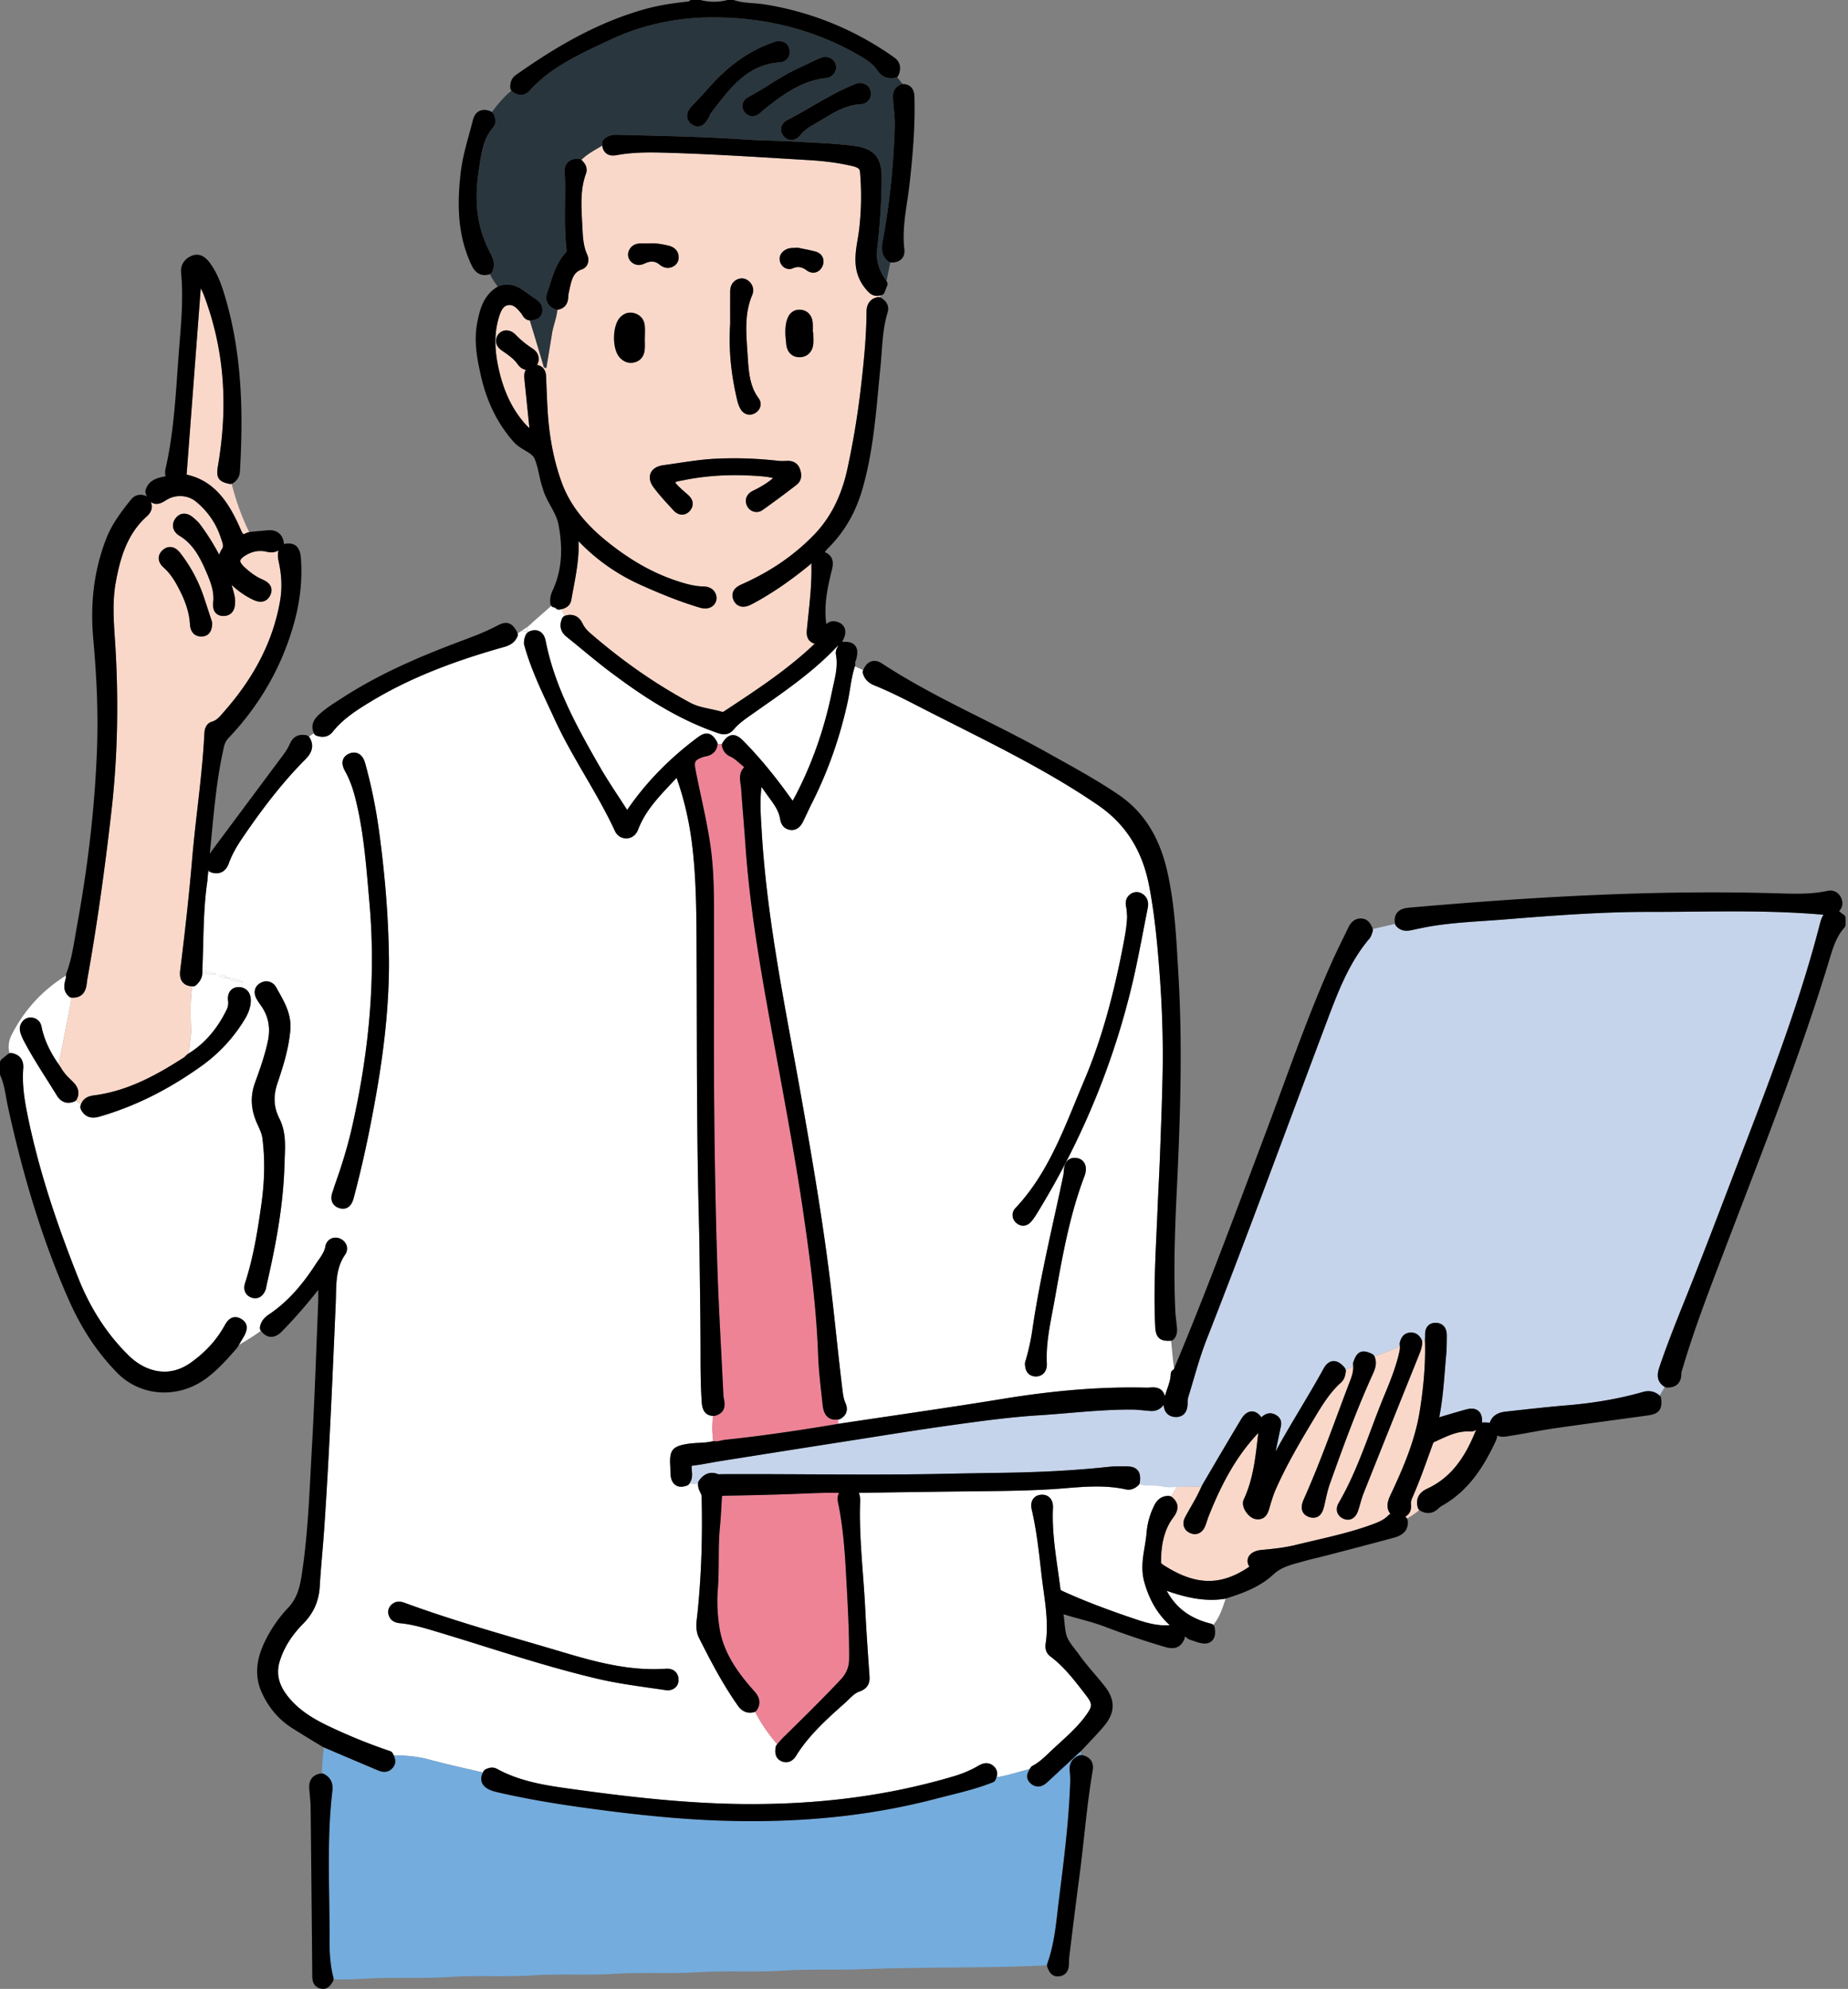<svg xmlns="http://www.w3.org/2000/svg" width="316" height="340" fill="none"><rect width="100%" height="100%" fill="#808080" stroke="none"/><path fill="#C5D4EB" d="M283.826 233.484c1.331-3.905 2.867-7.73 4.35-11.426l.065-.156c2.551-6.356 5.038-12.867 7.442-19.161.944-2.464 1.879-4.929 2.83-7.391 5.048-13.13 9.49-25.013 12.704-37.501.111-.416.262-.977.589-1.474-5.625-.5-11.184-.575-15.485-.575-2.297 0-4.596.022-6.895.043-2.303.022-4.604.044-6.908.044h-.702c-7.898 0-15.74.581-24.439 1.284-1.151.093-2.299.171-3.45.25-2.925.196-5.946.402-8.875.864-1.138.178-2.293.428-3.411.668-.414.089-.769.155-1.128.155-.737 0-1.345-.286-1.807-.847a.76.76 0 0 1-.149-.323c-1.276.292-2.548.585-3.827.874a.8.8 0 0 1-.021.476 4 4 0 0 0-.098.267c-.091.276-.202.617-.451.908-3.496 4.115-5.411 9.206-7.266 14.129l-.176.468c-1.978 5.248-3.938 10.504-5.902 15.758-4.678 12.541-9.519 25.509-14.498 38.185-.868 2.207-1.558 4.548-2.224 6.813-.289.979-.574 1.958-.88 2.932a3.2 3.2 0 0 0-.134.939c.008.599-.044 1.457-.605 2.025-.236.24-.668.528-1.371.528l-.169-.006c-.759-.046-1.201-.385-1.441-.662q-.465-.54-.517-1.435c-.505.751-1.294 1.141-2.309 1.066a41 41 0 0 1-1.001-.091c-.745-.071-1.444-.139-2.144-.143h-.351c-3.48 0-7.014.296-10.434.583-1.727.145-3.455.289-5.183.398-4.988.319-9.921 1.001-14.69 1.661-4.705.654-9.477 1.405-14.095 2.135l-4.255.667a8290 8290 0 0 0-20.187 3.179l-1.324.211c-.541.085-1.078.184-1.618.283-.943.17-1.914.347-2.891.458a1 1 0 0 0-.224.045c.014.012 0 .101-.006.309a4 4 0 0 0 .036.553c.063.589.123 1.38-.395 2.113q.188.046.373.062.188.01.374.006c.238-.008.478-.034.72-.048 0-.034-.004-.065 0-.101a.8.8 0 0 1 .133-.333c.889-1.286 2.057-1.669 3.351-1.112l.355-.024c4.949-.025 9.931 0 14.898.024 3.432.018 6.861.034 10.293.034 4.773 0 8.721-.034 12.427-.107l.91-.018c3.004-.06 6.003-.119 9.005-.159 7.2-.091 13.204-.422 18.89-1.038a15 15 0 0 1 1.658-.073l.882.003h.347l.004-.001c.704 0 1.479.073 1.974.63.513.576.494 1.395.408 2.118a.8.8 0 0 1-.077.254c1.284.466 2.711.089 4.027.424.751.192 1.582.077 2.377.099l4.211-.069.172-.357 1.911-3.248a887 887 0 0 1 4.659-7.862c.205-.343.835-1.388 1.879-1.388.765 0 1.298.559 1.619 1.007.817-.783 1.699-.898 2.565-.355 1.074.668.828 1.691.711 2.181l-.041.192q-.398 1.92-.811 3.837c1.354-2.488 2.801-4.921 4.216-7.292 1.337-2.243 2.719-4.56 3.993-6.883.902-1.647 2.339-1.75 3.643-.117a.8.8 0 0 1 .147.349c.449-.149.862-.394 1.272-.64-.006-.103.006-.204-.01-.307a.75.75 0 0 1 .036-.387c.281-.775.66-1.833 1.779-1.833.432 0 .89.171 1.445.432a.77.77 0 0 1 .377.385c.008.017.012.033.022.051 1.458-.543 2.947-1.024 4.334-1.75-.008-.071.004-.147-.012-.216a.7.7 0 0 1 0-.376c.117-.462.391-1.54 1.592-1.727q.18-.027.348-.029c.573 0 1.356.232 1.834 1.327.008.018.004.04.01.056q.257-.032.519-.028l.012-.301c.008-.166.016-.331.012-.497-.012-.544.031-1.233.513-1.729.315-.323.745-.487 1.278-.487.706 0 1.132.283 1.368.523.388.4.572.973.555 1.752l-.008.805c-.008.715-.016 1.452-.082 2.192-.081.885-.152 1.773-.224 2.661-.214 2.7-.438 5.488-.985 8.217a216 216 0 0 1 4.42-1.296c1.169-.331 1.919-.206 2.424.341.474.517.517 1.274.483 1.877a.7.7 0 0 1 .339-.056l.989.052c.516-1.627 2.159-1.828 2.731-1.893l1.388-.155c2.943-.327 5.987-.663 8.995-.913 4.769-.397 9.008-1.138 12.966-2.263 1.189-.335 2.132-.131 2.925.586.337-.47.624-.975.91-1.478-.008-.004-.022-.002-.028-.008-1.686-1.051-1.141-2.642-.816-3.595z"/><path fill="#fff" d="M144.951 119.983c-1.332 6.11-3.389 11.935-6.114 17.312-.274.541-.533 1.09-.791 1.639a60 60 0 0 1-.779 1.617c-.561 1.106-1.324 1.338-1.867 1.338a2 2 0 0 1-.509-.065c-1.223-.308-1.427-1.443-1.516-1.931-.244-1.351-1.055-2.451-1.911-3.615a29 29 0 0 1-.755-1.056 12 12 0 0 0-.501-.672c-.272 2.25-.143 4.428-.02 6.55l.041.686c.714 12.571 3.021 25.146 5.252 37.305.484 2.624.966 5.25 1.433 7.876 1.62 9.113 3.459 19.712 4.808 30.18.478 3.694.882 7.456 1.277 11.093.337 3.133.678 6.264 1.062 9.392.101.824.21 1.56.515 2.235.506 1.122.167 2.133-.903 2.698a.8.8 0 0 1-.234.081c-.05.008-.091.006-.143.012-.008.252 0 .499.038.747l.134-.024c2.878-.434 5.746-.858 8.612-1.282 6.411-.947 13.04-1.93 19.541-2.989 7.936-1.294 15.07-1.924 21.825-1.924q1.276 0 2.558.032c.272.008.414-.012.581-.022.2-.01.394-.024.579-.024 1.115 0 1.779.529 2.031 1.516q.179-.624.375-1.189c.311-.906.606-1.76.622-2.652a.78.78 0 0 1 .535-.727c-.022 0 .024-.115.052-.19l.009-.018c-.289-1.566-.348-3.161-.549-4.737-.015.004-.027.012-.041.014a8 8 0 0 1-.498.018c-1.892 0-2.112-1.284-2.168-2.489-.261-5.423-.01-10.909.236-16.212.061-1.362.125-2.725.178-4.087.056-1.365.123-2.733.189-4.098.077-1.622.158-3.243.216-4.866l.069-1.895c.149-3.983.299-8.102.379-12.153.105-5.473-.072-11.142-.539-17.331-.359-4.697-.819-9.721-1.768-14.66-1.166-6.041-4.029-10.552-8.758-13.792-7.674-5.254-16.107-9.507-24.258-13.618-1.852-.933-3.705-1.866-5.55-2.812l-.771-.396c-2.467-1.267-5.014-2.575-7.618-3.621-1.07-.428-1.72-1.11-1.988-2.079a.78.78 0 0 1 .046-.537l-1.403-.658c-.407 1.213-.615 2.463-.829 3.787a43 43 0 0 1-.412 2.293m40.488 81.079c-2.513 6.59-3.766 13.641-4.979 20.463l-.129.712c-.113.648-.237 1.296-.36 1.946-.549 2.901-1.12 5.9-.967 8.888.037.69-.145 1.267-.522 1.671-.232.248-.65.547-1.331.561h-.044c-.43 0-1.833-.16-1.843-2.224q0-.119.031-.229c.555-1.854.96-3.639 1.203-5.308.946-6.584 2.395-13.168 3.792-19.535a677 677 0 0 0 1.522-7.034c.047-.218.063-.444.083-.668.02-.262.044-.521.093-.777.212-1.104.975-1.73 2.109-1.57.983.135 1.589.87 1.582 1.919-.008.38-.09.791-.24 1.185m-11.8 5.454c4.921-5.21 7.64-11.83 10.268-18.229q.729-1.785 1.476-3.556c2.83-6.653 4.993-14.241 6.814-23.879.23-1.221.476-2.666.533-4.142-.012-.088-.02-.272-.03-.456-.021-.383-.041-.744-.111-1.073-.097-.437-.346-1.603.752-2.362a1.78 1.78 0 0 1 2.013-.012c.815.541 1.116 1.366.898 2.454-.266 1.314-.517 2.63-.773 3.944a391 391 0 0 1-1.068 5.386c-3.136 15.114-8.911 29.564-17.161 42.956-.296.477-.625.985-1.051 1.421-.359.368-.791.565-1.252.565-.472 0-.936-.214-1.304-.605-.67-.711-.67-1.702-.006-2.408z"/><path fill="#FAD8C9" d="M147.896 49.22c-2.17-2.747-1.679-5.704-1.243-8.312.102-.604.201-1.205.27-1.805a49 49 0 0 0 .135-9.706c-.04-.457-.248-.753-1.227-.987-2.236-.537-4.63-.868-7.533-1.042l-4.17-.252c-6.645-.402-13.518-.82-20.285-1.01a93 93 0 0 0-2.572-.044c-2.293 0-4.134.145-5.799.456-.904.172-1.522.008-1.966-.448q-.431-.435-.521-1.18c-1.239.752-2.553 1.402-3.576 2.444.012.012.036.02.052.032.373.38 1.157 1.175.727 2.343-.95 2.602-.806 5.28-.658 8.113l.06 1.11c.067 1.459.142 3.11.796 4.55.26.568.284 1.178.072 1.677a1.6 1.6 0 0 1-.957.89c-1.4.492-1.701 1.54-2.076 3.213l-.132.59a6 6 0 0 0-.14 1.053c-.062 1.1-.675 1.823-1.717 2.035-.046.012-.098.014-.147.016-.085 1.362-.666 2.63-.88 3.968-.323 1.994-.658 3.987-.987 5.98-.531-.005-.487-.38-.569-.647-.75-2.495-1.494-4.994-2.261-7.487-.769-.076-1.114-.633-1.294-.944-.042-.067-.078-.137-.123-.196-.704-.886-1.383-1.653-2.323-1.469-.809.157-1.197.936-1.558 2.143-.715 2.388-.765 5.04-.15 8.106.808 4.063 2.279 7.293 4.499 9.871.299.35.592.648.891.904l-.778-7.56c-.042-.401-.086-.801-.106-1.204-.017-.462.072-.87.254-1.203-.529-.097-.999-.416-1.397-.979-.654-.917-1.586-1.56-2.568-2.237l-.13-.09c-1.155-.796-1.046-1.748-.873-2.245.23-.688.804-1.124 1.57-1.199.675.012 1.194.262 1.676.757a16 16 0 0 0 2.842 2.325c1.187.757 1.155 1.758 1.032 2.287a1.9 1.9 0 0 1-.223.545c.921.154 1.5.838 1.546 1.918l.065 1.608c.055 1.292.105 2.58.178 3.872.26 4.725 1.047 8.853 2.404 12.619 1.38 3.825 3.95 7.135 8.09 10.415 3.794 3.006 7.514 5.1 11.372 6.4 1.479.497 3.058.986 4.721 1.036.444.012 1.619.045 2.147 1.209.317.697.196 1.441-.323 1.984-.629.66-1.592.658-2.395.418-3-.894-6.106-2.089-10.079-3.873-4.028-1.81-7.589-4.312-10.59-7.44l-.045-.051c.129 2.71-.36 5.34-.833 7.89-.13.701-.26 1.401-.378 2.102-.196 1.166-1.084 1.503-1.69 1.645.194.377.358.769.523 1.16.027-.01.05-.034.079-.042.309-.095.608-.145.888-.145.646 0 1.534.26 2.116 1.491.27.571.694 1.102 1.294 1.621 5.554 4.808 11.145 8.7 17.096 11.899 1.063.575 2.21.815 3.423 1.072.707.151 1.437.304 2.156.529.038-.023.137-.075.299-.182l.573-.378c5.102-3.362 10.364-6.84 14.854-11.137-.067-.021-.128-.013-.196-.041-1.33-.533-1.211-1.794-1.143-2.47.075-.769.152-1.5.23-2.233.295-2.818.602-5.734.533-8.598-.004-.14.027-.26.039-.388-2.58 2.134-5.038 3.922-7.452 5.401-.921.564-1.92 1.159-2.962 1.68-.452.226-.884.339-1.281.339-.729 0-1.33-.398-1.643-1.094-.232-.509-.265-.991-.095-1.433.262-.688.932-1.06 1.489-1.306 4.857-2.156 8.868-4.895 12.267-8.373 2.892-2.96 4.795-6.713 5.819-11.483a144 144 0 0 0 2.275-13.759c.476-4.106.94-8.482.966-12.86.006-.549.019-2.216 1.912-2.618a.76.76 0 0 1 .393.03q.039-.17.061-.34c-.186.044-.373.094-.547.094-1.015 0-1.584-.721-2.089-1.358zm-23.043 4.723q-.001-2.049.004-4.094c.004-.968.384-1.655 1.127-2.038.722-.368 1.515-.254 2.127.307.672.623.862 1.503.501 2.359-1.268 3.004-1.052 6.116-.826 9.41l.063.947c.175 2.695.331 5.16 1.869 7.244.294.398.403.87.311 1.332-.097.491-.412.915-.883 1.199a1.9 1.9 0 0 1-.968.281c-.6 0-1.147-.323-1.496-.88-.268-.426-.474-.947-.626-1.595-1.086-4.594-1.477-8.843-1.199-12.988v-1.482zm-17.312-11.09c.246-.563.793-1.233 2.01-1.233h1.714a3 3 0 0 1 .369-.014c.693 0 1.522.117 2.608.368 1.332.306 1.712 1.128 1.791 1.766.097.761-.226 1.413-.88 1.792q-.464.266-.961.268c-.477 0-.953-.19-1.407-.563-.751-.617-1.538-.668-2.539-.195-.907.432-1.764.298-2.374-.343a1.66 1.66 0 0 1-.331-1.847m2.733 14.34q-.01.316-.01.633 0 .066-.012.132l.006.43c.01.46.018.92-.02 1.374-.093 1.13-.721 1.922-1.722 2.18a2.6 2.6 0 0 1-.644.083c-.719 0-1.385-.325-1.928-.94-1.318-1.488-1.247-5.465.124-6.864.651-.664 1.487-.916 2.335-.696 1.043.267 1.728 1.044 1.839 2.083.058.54.046 1.072.032 1.585m25.945 25.684a170 170 0 0 1-5.827 4.322c-.9.638-2.13.325-2.636-.682-.303-.61-.242-1.115-.133-1.435.167-.491.549-.897 1.106-1.169 1.481-.723 2.559-1.401 3.469-2.18-1.013-.258-2.022-.321-3.076-.386a55 55 0 0 0-3.417-.111c-3.129 0-6.146.299-8.972.893l-.355.066c-.255.045-.787.139-.884.257-.023.1.228.403.747.89l.102.095c.287.27.582.528.876.787l.404.355c1.417 1.257.642 2.396.37 2.717-.475.563-1.006.682-1.363.682-.517 0-1.027-.248-1.441-.696l-.271-.293c-1.055-1.144-2.147-2.327-3.11-3.597-.848-1.118-.771-1.97-.557-2.487.22-.524.783-1.192 2.22-1.384.804-.107 1.605-.23 2.414-.349 2.132-.319 4.338-.65 6.552-.753a66 66 0 0 1 10.561.355c.486.056.979.044 1.467.018l.206-.004c1.296 0 1.849.727 2.087 1.336.602 1.571-.079 2.402-.541 2.76zm2.814-23.856c-.188 1.242-1.106 2.045-2.34 2.047-1.223 0-2.099-.848-2.24-2.158l-.026-.256c-.129-1.209-.261-2.46.078-3.752.443-1.698 1.557-1.952 2.182-1.952q.096.001.2.008c1.199.097 1.997.973 2.083 2.29.027.421.022.845.014 1.27v.21a.7.7 0 0 1 .077.313q.002.273.01.547c.018.462.033.941-.04 1.437zm1.663-13.67c-.278.781-.908 1.267-1.643 1.267a1.8 1.8 0 0 1-1.058-.36c-.902-.66-1.572-.764-2.434-.387-.819.357-1.782-.087-2.117-.971-.329-.855-.016-1.667.833-2.178.493-.298 1.002-.323 1.492-.347q.214-.008.462-.03.113-.007.234.014l.759.152c.691.135 1.454.286 2.202.49.545.147.971.47 1.203.912.222.428.245.94.067 1.443z"/><path fill="#fff" d="M139.81 109.336h-.002l.002.01z"/><path fill="#2A363D" d="M85.342 48.863c1.364-.477 2.711-.246 4.075.702l.832.588c.44.312.88.625 1.328.926.388.264 1.423.961 1.138 2.319-.228 1.074-1.12 1.232-1.55 1.308-.084.014-.167.027-.25.05a.8.8 0 0 1-.248.03c-.03 0-.05-.015-.075-.019.767 2.491 1.51 4.993 2.261 7.488.082.265.036.642.57.646.328-1.992.665-3.986.986-5.98.214-1.337.795-2.606.88-3.967h-.01a.8.8 0 0 1-.283-.054c-1.358-.53-1.88-1.575-1.433-2.867.147-.43.29-.869.428-1.303.616-1.946 1.262-3.957 2.787-5.608.1-.113.118-.254.073-.64-.3-2.61-.27-5.245-.244-7.793.014-1.312.03-2.624 0-3.934a9 9 0 0 0-.055-.991c-.106-.82.05-1.473.457-1.938.407-.46 1.021-.696 1.826-.696.19 0 .418.077.572.204 1.025-1.043 2.337-1.692 3.576-2.444a4 4 0 0 1-.026-.495.8.8 0 0 1 .24-.551c.567-.55 1.27-.815 2.144-.815l4.148.103c5.795.143 11.783.29 17.677.696 1.54.107 3.119.155 4.645.202 1.437.046 2.876.087 4.311.18q1.31.08 2.63.145c2.432.129 4.945.26 7.416.595 3.264.444 4.592 1.992 4.586 5.343-.008 3.944-.268 8.056-.765 12.226-.236 1.944.276 3.698 1.595 5.514q.002-.017.01-.03c.22-1.05.432-2.103.646-3.153a.8.8 0 0 1-.331-.14c-1.411-1.115-1.121-2.706-.963-3.562 1.164-6.303 1.851-12.86 2.048-19.496.027-1.049-.066-2.075-.165-3.163a51 51 0 0 1-.139-1.697c-.069-1.19.393-1.99 1.376-2.376a.8.8 0 0 1 .265-.053q-.468-.6-.927-1.2a.8.8 0 0 1-.345.155c-1.338.226-2.313-.196-3.048-1.31-.67-1.017-1.78-1.752-2.555-2.216-7.567-4.526-16.144-6.821-25.499-6.821h-.315c-6.203.033-12.113 1.365-17.563 3.954l-1.045.493c-4.437 2.097-9.03 4.265-12.414 8.035-.565.628-1.154.76-1.546.76-.498 0-1.007-.201-1.514-.602-.04-.034-.066-.08-.1-.119-1.282 1.07-2.368 2.321-3.339 3.677a.8.8 0 0 1 .27.315c.25.574.642 1.484-.094 2.332-1.593 1.836-1.94 4.129-2.306 6.557l-.105.675c-.565 3.621-.498 6.786.21 9.678.366 1.494.963 3.022 1.879 4.808.392.759.763 1.788.156 2.983a.78.78 0 0 1-.37.337c.38.757.836 1.464 1.355 2.136.036-.022.064-.046.101-.067a.6.6 0 0 1 .129-.06zm61.113-34.58.147-.053a.8.8 0 0 1 .287-.048c1.54.036 1.913.954 1.998 1.499.085.558-.045 1.086-.374 1.488a1.78 1.78 0 0 1-1.309.642c-2.475.119-4.485 1.33-6.613 2.612-.553.331-1.106.662-1.665.977a7.5 7.5 0 0 0-2.13 1.758c-.409.488-.954.767-1.499.767-.513 0-.989-.246-1.339-.69-.351-.447-.488-.965-.383-1.456.117-.53.492-.983 1.06-1.277 1.388-.721 2.775-1.52 4.115-2.293 2.237-1.288 4.548-2.622 6.994-3.664a10 10 0 0 1 .707-.266zm-8.205-3.438c.644-.311 1.285-.623 1.941-.906.309-.135.624-.202.935-.202 1.052 0 1.833.757 1.857 1.801a.6.6 0 0 1-.01.145c-.15.934-.787 1.552-1.7 1.651-4.245.476-7.512 2.88-11.039 5.736-.024.025-.133.148-.159.17-.474.414-.951.624-1.417.624-.363 0-.89-.127-1.346-.731-.4-.533-.4-1.025-.327-1.344.113-.51.49-.955 1.059-1.254 1.215-.639 2.412-1.386 3.573-2.105 1.605-1 3.264-2.037 5.052-2.84.533-.24 1.058-.492 1.581-.745m-20.048 7.386q.55-.595 1.107-1.183a53 53 0 0 0 1.697-1.841c3.345-3.853 6.929-6.435 10.954-7.89.21-.075.42-.147.6-.206l.193-.066a.8.8 0 0 1 .249-.043c1.663 0 1.958 1.122 2.008 1.605.079.712-.165 1.17-.381 1.43-.214.255-.616.568-1.312.617-5.404.375-8.31 4.174-11.389 8.196l-.329.432c-.1.126-.185.313-.274.513-.093.204-.19.41-.305.598-.204.331-.749 1.217-1.707 1.217-.354 0-.705-.127-1.042-.374-.583-.432-.745-.934-.781-1.28-.036-.397.054-1.017.708-1.729z"/><path fill="#fff" d="m90.156 107.872.129.202c.03-.018.043-.05.075-.066.388-.186.76-.281 1.106-.281.444 0 1.512.178 1.841 1.821 1.518 7.66 5.093 14.286 9.269 21.539.993 1.735 2.115 3.445 3.201 5.102.432.66.866 1.32 1.288 1.984.052.075.115.174.181.271.077-.109.156-.22.204-.295 3.125-4.503 7.111-8.57 11.841-12.09.468-.346.977-.669 1.538-.669.952 0 1.483.911 1.764 1.397a.76.76 0 0 1 .101.432c.258-.016.514-.028.771-.018a.8.8 0 0 1 .097-.248c.417-.64.952-1.292 1.772-1.292.706 0 1.29.494 1.818 1.031 2.657 2.703 5.202 5.765 7.782 9.362.193.266.43.599.613.825.162-.272.368-.666.527-.964 2.824-5.434 4.907-11.386 6.191-17.684.076-.375.161-.745.242-1.116.397-1.781.771-3.464.438-5.194-.107-.561.113-1.005.256-1.298.053-.111.105-.214.121-.284l.006-.018c-.008.006-.022.008-.03.016-3.861 4.164-8.53 7.432-13.047 10.591l-1.659 1.166c-1.167.814-2.269 1.585-3.141 2.618-.452.535-.999.806-1.631.806-.299 0-.626-.061-.999-.186-7.248-2.455-13.374-6.649-18.412-10.425-1.652-1.24-3.27-2.572-4.835-3.86-.896-.736-1.786-1.471-2.688-2.19-1.052-.843-1.31-1.943-.747-3.181a.78.78 0 0 1 .406-.383c-.164-.39-.329-.785-.523-1.159a5 5 0 0 1-.29.061.8.8 0 0 1-.686-.194l-.138-.143-.03-.031a.7.7 0 0 1-.495-.159c-.037-.032-.061-.075-.09-.113q-1.657 1.453-3.313 2.91c-.117.335-.382.507-.7.62l-.08.075-.036.704zm112.426 172.037q.113.009.222.006l-.202-.133c.004.042-.014.085-.022.129z"/><path fill="#fff" d="M44.452 226.878c.18-1.128.923-1.758 1.553-2.184 2.924-1.968 5.455-4.685 7.96-8.552.142-.224.299-.448.458-.672.547-.784 1.064-1.526 1.218-2.406.21-1.181 1.394-1.817 2.535-1.314.551.244.956.692 1.108 1.223.14.508.044 1.06-.27 1.514-1.456 2.095-1.512 4.481-1.567 7.01-.012.496-.022.991-.046 1.483l-.188 4.378c-.491 11.132-.995 22.641-1.772 33.951-.097 1.449-.22 2.894-.34 4.339a200 200 0 0 0-.423 5.547c-.142 2.503-1.062 4.58-2.812 6.352-1.998 2.023-3.318 4.128-4.03 6.437-.592 1.917-.257 3.724 1.022 5.522 1.995 2.814 4.98 4.473 7.638 5.723a96 96 0 0 0 10.216 4.125.78.78 0 0 1 .446.382c.054.103.115.224.17.353 2.058-.02 4.085.174 6.103.715 3.028.815 6.094 1.489 9.148 2.202.034-.069.058-.137.1-.208a.8.8 0 0 1 .302-.299c.75-.406 1.437-.43 2.036-.097 4.037 2.227 8.712 2.871 12.839 3.44 9.146 1.263 19.008 2.446 29.119 2.557 13.097.131 25.018-1.425 36.289-4.8a19 19 0 0 0 4.12-1.79c.969-.563 1.847-.501 2.531.113.571.517.727 1.193.489 1.905 1.828-.278 3.586-.872 5.371-1.33.113-.028.238-.101.363-.167.022-.035.046-.073.063-.109a.8.8 0 0 1 .341-.346c1.09-.567 1.976-1.414 2.92-2.311l.533-.506q.568-.528 1.143-1.05c1.608-1.473 3.27-2.995 4.555-4.774 1.143-1.588 1.139-1.947-.052-3.497l-.133-.174c-1.768-2.299-3.593-4.675-5.943-6.431-.452-.337-.948-.993-.761-2.218.459-3.012.037-6.082-.369-9.049-.121-.87-.238-1.736-.339-2.604l-.107-.952c-.384-3.375-.781-6.863-1.564-10.214-.18-.761-.091-1.413.256-1.883.21-.285.616-.634 1.356-.684l.164-.006c.672 0 1.084.288 1.314.527.385.403.571.999.533 1.729-.17 3.533.337 7.099.827 10.543.15 1.059.301 2.117.434 3.179.039.307.063.341.327.464 3.617 1.651 7.559 3.169 12.789 4.921 1.597.531 3.508 1.076 5.476.955l.121-.006c-2.071-1.9-3.508-4.328-4.353-7.38-.594-2.139-.261-4.119.058-6.031.137-.813.263-1.578.327-2.359a12.7 12.7 0 0 1 1.28-4.637c.204-.42.835-1.705 2.458-1.705.144 0 .329.05.467.127l.976-1.643c-.795-.024-1.626.093-2.377-.099-1.316-.335-2.743.042-4.027-.424a.8.8 0 0 1-.17.232c-.688.632-1.404.862-2.159.698-1.488-.329-3.113-.49-4.97-.49-1.709 0-3.431.131-5.339.289-4.753.393-9.387.466-14.52.518-5.975.059-11.952.148-17.928.237l-2.883.044c.247.571.227 1.203.212 1.633-.133 4.073.178 8.217.479 12.222.155 2.062.309 4.121.409 6.186.15 3.119.372 6.292.582 9.36l.139 1.996c.087 1.302-.482 2.142-1.736 2.573-.702.239-1.271.796-1.873 1.389-.23.224-.46.448-.698.658-3.278 2.893-6.161 5.563-8.268 8.96-.428.69-1.031 1.068-1.697 1.068q-.366 0-.731-.15c-1.381-.569-1.12-2.006-1.034-2.478a.8.8 0 0 1 .19-.38l.067-.08c-1.482-1.7-2.761-3.541-3.791-5.547-.05.026-.097.058-.157.073-1.104.298-2.063-.081-2.784-1.107-2.632-3.724-4.725-7.767-6.646-11.588-.61-1.221-.461-2.492-.329-3.612l.06-.515c.66-6.409.894-12.983.715-20.096-.004-.192-.111-.41-.235-.662-.195-.4-.427-.9-.365-1.526-.242.016-.482.04-.72.047a4 4 0 0 1-.374-.005 2 2 0 0 1-.373-.062c-.035.048-.049.099-.089.149a.8.8 0 0 1-.319.23c-.373.142-.704.214-1.021.214-.493 0-1.664-.202-1.815-2.071a12 12 0 0 1-.032-.833q.002-.323-.02-.644c-.174-2.717.371-3.389 3.076-3.797.615-.091 1.225-.123 1.816-.155.82-.043 1.595-.083 2.338-.275.034-.006.074 0 .109-.002-.164-1.445-.236-2.89 0-4.333-.842-.027-1.817-.448-1.946-2.237-.186-2.648-.214-5.327-.214-7.827 0-4.673-.061-9.425-.125-14.023l-.055-4.329c-.02-1.873-.066-3.748-.113-5.619-.3-11.728-.325-23.653-.349-35.184-.008-3.966-.018-7.935-.04-11.903-.027-5.958-.107-11.33-.787-16.757-.493-3.924-1.379-7.688-2.624-11.192l-.85.904c-2.334 2.474-4.538 4.808-5.729 7.928-.363.949-1.071 1.484-1.998 1.506-.916 0-1.599-.46-1.984-1.29-1.492-3.227-3.318-6.362-5.08-9.396-1.809-3.116-3.684-6.338-5.224-9.694-.31-.68-.626-1.353-.941-2.029-1.6-3.419-3.25-6.955-4.267-10.714a.7.7 0 0 1-.028-.214c.006-.424.056-1.059.434-1.669.034-.054.095-.081.139-.127-.004-.101 0-.202-.02-.303l-1.037.012-.033.01c-.11.087-.214.17-.327.253l-.256.086c.058.18.07.374-.008.552-.507 1.168-1.459 1.574-2.32 1.816-9.466 2.654-16.775 5.666-23.016 9.477-2.33 1.427-4.565 2.88-6.24 4.995-.463.582-1.05.878-1.745.878-.307 0-.64-.06-1.017-.181a.78.78 0 0 1-.47-.41 6.4 6.4 0 0 0-.848.593c.032.033.07.057.093.097 1.152 1.878-.216 3.258-.729 3.777-3.563 3.593-7.008 7.904-10.84 13.562-1.038 1.53-1.743 2.862-2.229 4.192-.509 1.405-1.434 1.698-2.116 1.698-.28 0-.569-.045-.886-.14a.8.8 0 0 1-.33-.208 6 6 0 0 0-.215.269l-.117 1.385c-.535 3.592-.628 7.244-.72 10.774a210 210 0 0 1-.144 4.487v.038c.755.118 1.524.366 2.446.634-.978.182-1.725-.173-2.454-.331.038.796-.31 1.548-1.072 2.227a.8.8 0 0 1-.521.201h-.012c-.036 0-.066-.008-.1-.01-.38 2.435-.29 4.893-.212 7.341.046 1.365-.366 2.703-.299 4.058 2.662-1.682 4.75-4.096 6.372-7.386a2.6 2.6 0 0 0 .258-1.5c-.104-.742.047-1.364.428-1.8.233-.265.664-.583 1.395-.583 1.239.014 2.055.912 2.061 2.234.004 1.387-.603 2.549-1.058 3.304a26.8 26.8 0 0 1-7.361 7.939c-5.706 4.083-11.402 6.913-17.415 8.653-.41.119-.773.177-1.104.177-.687 0-1.619-.26-2.156-1.503a.78.78 0 0 1-.038-.497c.024-.099.064-.179.094-.266a9 9 0 0 1-.85-.681.8.8 0 0 1-.264.192 2.8 2.8 0 0 1-1.043.224c-.553 0-1.341-.214-1.962-1.227-.56-.914-1.135-1.821-1.708-2.729-1.37-2.162-2.785-4.398-3.998-6.723a6 6 0 0 1-.208-.446c-.333-.765-.777-1.781.024-2.78.46-.573 1.19-.801 1.91-.601 1.13.315 1.318 1.263 1.425 1.826.024.107.044.216.07.325.507 1.968 1.437 3.864 2.784 5.779.607-3.058 1.223-6.114 1.82-9.174.143-.74.247-1.483.356-2.228a.8.8 0 0 1-.396-.17c-1.106-.954-.822-2.085-.64-2.834.071-.288.133-.555.123-.771-4.063 2.522-7.188 5.939-9.33 10.204a4.4 4.4 0 0 0-.34 3.092.8.8 0 0 1 .37-.034c1.388.244 2.094 1.176 1.98 2.622-.21 2.733.22 5.393.67 7.635 1.717 8.567 4.511 17.569 8.798 28.327 2.052 5.135 4.927 9.544 8.552 13.104 1.05 1.03 3.242 2.761 6.138 2.761 1.562 0 3.074-.52 4.507-1.542 2.509-1.792 4.39-3.857 5.757-6.313.283-.509.815-1.458 1.843-1.458.321 0 .656.099.991.295 1.102.64 1.253 1.665.452 3.048-.254.438-.515.87-.77 1.306l-.066.111c1.278-.775 2.578-1.522 3.767-2.441q-.007-.011-.018-.022a.8.8 0 0 1-.14-.585m24.752 47.125c6.964 2.563 14.212 4.68 21.22 6.727a970 970 0 0 1 5.941 1.744c5.488 1.635 11.374 3.224 17.476 2.79 1.314-.097 2.18.67 2.184 1.897.004 1.021-.652 1.696-1.752 1.809-.027.002-.049.004-.077.004a1 1 0 0 1-.117-.009c-.951-.143-1.898-.278-2.846-.413-2.984-.426-6.074-.866-9.057-1.567-6.633-1.56-13.225-3.619-19.599-5.613a710 710 0 0 0-8.189-2.523c-1.954-.583-3.954-1.179-5.967-1.362-.377-.035-1.517-.14-1.935-1.316a1.67 1.67 0 0 1 .418-1.815c.605-.581 1.315-.717 2.3-.353m-12.346-70.224q.103-.295.195-.596.105-.342.22-.678c1.278-3.56 2.24-6.804 2.943-9.915 3.066-13.564 4.033-26.112 2.947-38.36l-.169-1.93c-.458-5.329-.937-10.841-2.305-16.107-.44-1.681-.979-3.09-1.655-4.309-.307-.555-.624-1.286-.388-1.999.105-.313.365-.745 1.009-1.035.297-.133.592-.202.874-.202.525 0 1.472.24 1.92 1.851a88 88 0 0 1 2.355 11.513c1.076 7.919 1.637 15.203 1.704 22.268.044 10.524-1.67 20.566-3.355 29.003a187 187 0 0 1-2.678 11.523c-.32 1.205-.94 1.817-1.833 1.817q-.287 0-.597-.091c-.693-.202-1.024-.61-1.183-.916-.257-.507-.261-1.125-.008-1.839zm-17.944-36.591h-.022c0-.002-.005-.004-.007-.008-.484-.016-.974-.014-1.427-.424.612-.177 1.038.053 1.427.424h.014c.002.002.01.004.015.008.86-.028 1.657.19 2.706.771-1.148-.202-1.978-.304-2.706-.771m4.182 54.66c-.65-.198-.973-.591-1.124-.886-.24-.456-.263-1.013-.071-1.611 1.338-4.146 2.083-8.387 2.792-13.481.573-4.085.627-7.775.177-11.283-.093-.727-.4-1.403-.727-2.122-.141-.315-.288-.631-.41-.952-.863-2.188-.904-4.292-.127-6.427.86-2.36 1.674-4.675 2.185-7.053.49-2.28.131-4.254-1.103-6.035l-.17-.244c-.213-.303-.429-.61-.611-.933-.607-1.069-.428-2.076.477-2.692 1.023-.696 2.262-.388 2.85.67l.335.599c1.09 1.93 2.214 3.924 2.099 6.433-.25 3.309-1.23 6.407-2.208 9.295-.767 2.255-.666 4.14.327 6.116 1.086 2.16.991 4.437.9 6.639q-.023.563-.042 1.12c-.182 7.256-1.571 14.218-3.046 20.663l-.043.222c-.036.204-.076.438-.175.678-.483 1.193-1.294 1.369-1.734 1.369q-.268 0-.549-.083z"/><path fill="#74ACDD" d="M178.417 305.157a1.9 1.9 0 0 1-.912.24c-.499 0-.969-.211-1.363-.609-.93-.945-.341-1.906-.089-2.317q.042-.07.083-.144c-.125.063-.25.136-.363.166-1.785.458-3.543 1.054-5.371 1.33a2.4 2.4 0 0 1-.231.537.77.77 0 0 1-.381.321c-2.471.987-5.058 1.635-7.561 2.263q-1.078.267-2.15.545c-9.864 2.583-20.174 3.837-31.524 3.837-2.14 0-4.346-.045-6.558-.136-8.403-.349-16.624-1.394-22.843-2.264-5.213-.729-9.755-1.546-13.893-2.497-.456-.107-.868-.204-1.26-.355-.863-.325-1.39-.781-1.608-1.391-.182-.511-.111-1.076.186-1.677-3.054-.713-6.12-1.387-9.148-2.201-2.018-.542-4.045-.738-6.102-.716.281.607.511 1.457-.308 2.263-.368.365-.804.551-1.3.551-.44 0-.832-.148-1.169-.289-2.388-1.003-4.77-2.02-7.153-3.034l-2.003-.852a35 35 0 0 0-.351 4.461c.117.004.232.006.339.061.775.389 1.657 1.207 1.455 2.898-.732 6.13-.637 12.406-.544 18.479.036 2.356.07 4.711.062 7.065-.008 1.79.061 4.14.674 6.408a.7.7 0 0 1 .016.247c1.966.111 3.926-.031 5.894-.13 4.679-.238 9.37.039 14.057-.262 4.676-.297 9.369.03 14.056-.268 4.719-.301 9.457.034 14.19-.269 4.723-.301 9.458.032 14.19-.268 4.765-.303 9.549.036 14.325-.271 4.584-.297 9.19-.074 13.79-.246 7.674-.287 15.36-.256 23.042-.386 2.814-.048 5.628-.163 8.443-.254a.8.8 0 0 1 .041-.291c1.084-3.011 1.455-6.249 1.812-9.381.085-.753.17-1.506.269-2.259.846-6.673 1.516-12.234 1.784-18.015l.02-.442c.045-.91.091-1.77-.028-2.614-.282-2.012.969-2.704 1.74-2.938.065-.017.135-.004.2-.006a2.8 2.8 0 0 0-.139-.618l-5.434 5.034c-.313.291-.567.523-.886.696z"/><path fill="#FAD8C9" d="M200.364 255.891c1.796 1.435.654 2.982.226 3.567-1.421 1.931-2.073 4.358-2.055 7.642 0 .147.139.262.533.512 5.393 3.44 9.618 3.48 14.341.356.087-.059.167-.111.226-.152l-.048-.087c-.311-.524-.346-1.087-.095-1.582.337-.662 1.126-1.086 2.224-1.189 2.008-.186 3.968-.393 5.843-.856 1.026-.252 2.057-.492 3.089-.734 3.241-.755 6.586-1.538 9.761-2.683 1.203-.434 2.184-.828 2.957-1.601a2.4 2.4 0 0 1 .387-.321c-.044-.05-.094-.102-.125-.149-.341-.484-.448-1.108-.308-1.804.111-.539.335-1.012.551-1.47l.096-.194c1.892-4.051 3.981-8.802 4.796-13.882.723-4.52 1.018-8.48.898-12.109v-.008a4 4 0 0 0-.52.028c.034.089.06.182.056.275-.022.865-.317 1.594-.601 2.301a5685 5685 0 0 0-9.453 23.589c-.202.509-.355 1.042-.518 1.609-.134.476-.271.953-.438 1.419-.327.904-.947 1.421-1.706 1.421q-.388 0-.785-.176c-.652-.296-.919-.755-1.026-1.088-.161-.498-.074-1.067.235-1.6 2.317-3.96 3.956-8.326 5.542-12.549.709-1.903 1.45-3.871 2.245-5.785.93-2.248 1.986-4.792 2.577-7.438.085-.383.127-.706.103-1.013-1.388.728-2.876 1.207-4.335 1.75.522 1.203.048 2.25-.331 3.092-2.711 5.971-4.909 11.988-7.301 18.677-.313.882-.523 1.8-.743 2.771l-.2.896c-.181.743-.51 2.124-1.897 2.124q-.262 0-.549-.075c-.763-.2-1.106-.624-1.258-.945-.355-.736-.07-1.57.218-2.212 2.142-4.794 4.007-9.807 5.81-14.654a749 749 0 0 1 1.725-4.606l.208-.541c.386-.975.727-1.905.668-2.868-.411.248-.821.493-1.273.64a.7.7 0 0 1 .016.248c-.077.563-.182 1.332-.844 1.924-1.899 1.695-3.242 3.92-4.424 5.883-2.568 4.265-4.847 8.139-6.712 12.353-.45 1.02-.771 2.12-1.078 3.182-.197.676-.561 1.937-1.951 1.937a2.4 2.4 0 0 1-.396-.034c-.844-.137-1.532-.925-1.867-1.56-.351-.662-.414-1.304-.178-1.803 1.555-3.328 1.96-6.84 2.39-10.556.03-.269.065-.539.095-.806-3.401 3.597-6.025 8.001-8.5 14.267-.097.25-.181.504-.266.755-.097.298-.194.593-.309.882-.355.88-.997 1.386-1.77 1.386q-.426-.002-.864-.204c-.493-.232-.842-.601-.999-1.071-.164-.493-.103-1.06.183-1.597.328-.622.681-1.235 1.03-1.847.289-.51.581-1.015.858-1.53.264-.49.506-.995.741-1.5l.183-.375-4.212.069-.975 1.643c.034.016.074.026.101.046zm42.092 1.901c-.45-1.447.107-2.614 1.561-3.29 3.627-1.679 6.142-4.618 8.158-9.529.075-.188.172-.345.257-.515a2.1 2.1 0 0 1-1.014.263l-.137-.002c-1.867-.113-3.552.652-5.319 1.471l-.764.35c-.085.038-.101.046-.208.345l-.436 1.217c-.943 2.618-1.912 5.329-3.06 7.936-.194.44-.263.8-.226 1.161.066.69-.095 1.274-.469 1.689a1.8 1.8 0 0 1-.496.374c.085.091.173.179.254.288.012.015.008.037.02.053.731-.454 1.482-.88 2.104-1.478a.76.76 0 0 1-.225-.333"/><path fill="#fff" d="M207.172 273.494c-2.664 0-5.238-.69-7.674-1.546.177.339.375.652.579.963 1.572 2.375 3.867 3.901 7.02 4.662a.8.8 0 0 1 .357.206c1.094-1.276 1.587-2.872 2.112-4.447.008-.016.008-.034.012-.05l-.103.034c-.83.129-1.566.182-2.303.182z"/><path fill="#FAD8C9" d="M30.814 165.85c.912-7.327 1.556-13.332 2.03-18.891.245-2.904.58-5.841.905-8.679.482-4.221.981-8.588 1.194-12.896.069-1.378.75-1.859 1.314-2.024.79-.23 1.327-.86 1.896-1.526l.282-.327c5.178-5.916 8.27-12.05 9.447-18.748.375-2.141.3-4.349-.23-6.749-.126-.582-.216-1.244-.021-1.932-.538.345-1.194.452-2.014.25-1.237-.306-2.47-.095-3.639.62-.545.333-.862.658-.888.91-.027.25.212.622.666 1.052 1.04.981 2.044 1.679 3.062 2.127.609.267 1.259.632 1.509 1.32.162.448.117.933-.135 1.44-.343.688-.924 1.067-1.633 1.067-.409 0-.85-.121-1.39-.383a13.8 13.8 0 0 1-3.569-2.505c.188.622.359 1.245.5 1.869.049.222.073.45.089.636l.014.133c.015.686-.03 1.564-.605 2.152-.242.244-.674.535-1.38.535h-.037c-.563-.007-1.003-.184-1.31-.527-.527-.58-.454-1.433-.406-1.995.152-1.766-.474-3.368-1.308-5.276-1.144-2.624-2.343-4.632-4.481-5.914-.577-.345-.954-.846-1.067-1.41-.073-.372-.061-.943.397-1.561.495-.668 1.078-.809 1.478-.809.5 0 1.009.214 1.514.636.419.35.896.764 1.265 1.267a39.5 39.5 0 0 1 3.212 5.113c.121-.368.29-.7.482-.979.291-.432.166-.846-.077-1.542l-.115-.337c-.785-2.43-2.206-4.51-4.222-6.19-1.44-1.198-3.587-1.297-5.176-.249-.633.416-1.144.613-1.612.613-.414 0-.729-.147-.985-.351.127.275.193.557.187.848-.008.404-.159 1.015-.833 1.615-3.426 3.05-4.584 7.222-5.327 11.275-.589 3.223-.367 6.515-.153 9.698.68 10.089.488 19.951-.578 29.316-1.215 10.696-2.565 20.12-4.128 28.81-.03.165-.05.339-.072.517-.107.94-.305 2.69-2.473 2.69-.008 0-.09 0-.097-.002-.032 0-.062-.014-.093-.018-.11.743-.213 1.486-.357 2.228-.597 3.06-1.211 6.116-1.82 9.174.14.2.262.4.413.6.46.861 1.08 1.465 1.732 2.103l.347.343c.91.912 1.117 1.895.618 2.923a.8.8 0 0 1-.14.189q.402.366.85.683c.467-1.286 1.682-1.458 2.225-1.53 5.843-.751 10.855-3.569 15.4-6.502.077-.048.17-.143.27-.244a3 3 0 0 1 .207-.204.6.6 0 0 1 .129-.097c.1-.062.194-.131.293-.194-.067-1.354.347-2.694.3-4.059-.08-2.448-.17-4.906.211-7.341-.711-.032-1.264-.254-1.625-.672-.553-.634-.519-1.494-.446-2.089zm-2.81-68.805c-.57-.508-.86-1.055-.862-1.623 0-.35.113-.872.666-1.374.487-.442.961-.533 1.272-.533.43 0 1.074.169 1.699.97a25.2 25.2 0 0 1 4.039 7.473c.362 1.062.707 2.134 1.03 3.127l.395 1.213a1 1 0 0 1 .037.256c-.025 1.75-.923 2.19-1.674 2.251q-.106.008-.206.008c-1.132 0-1.852-.784-1.923-2.1-.14-2.531-1.197-4.789-2.1-6.471-.772-1.431-1.503-2.416-2.373-3.193z"/><path fill="#FAD8C9" d="M37.252 79.75c1.771-10.251 1.101-19.528-2.048-28.368-.265-.745-.52-1.426-.876-2.092L31.91 81.138c5.003 1.09 7.415 5.163 9.27 9.43.263.613.392.722.428.741.041-.004.178-.02.485-.17.189-.091.369-.13.518-.164a42.4 42.4 0 0 1-2.993-8.263.74.74 0 0 1-.343.018c-1.885-.355-2.356-1.05-2.021-2.98z"/><path fill="#fff" d="M90.152 107.872c.022.099.018.202.02.303.038-.035.07-.073.113-.101l-.129-.202.036-.704-1.076.716q.517-.008 1.036-.012m.823-1.399q-.353.31-.7.62c.319-.115.583-.285.7-.62"/><path fill="#EE8396" d="M123.267 246.263a8 8 0 0 1 .801-.143c5.791-.612 11.921-1.476 19.264-2.717a4 4 0 0 1-.038-.747 3 3 0 0 1-.412.037c-1.944 0-2.15-1.94-2.22-2.578l-.2-1.835c-.24-2.162-.489-4.4-.567-6.618-.291-8.127-1.345-16.212-2.439-23.737-1.287-8.837-2.93-17.767-4.519-26.404-.618-3.364-1.237-6.727-1.837-10.092-1.433-8.037-2.987-17.528-3.635-26.999-.105-1.55-.23-3.1-.355-4.65-.133-1.655-.267-3.306-.378-4.961-.016-.218-.05-.445-.084-.677-.126-.843-.281-1.891.395-2.739.166-.208.184-.303.184-.303-.028-.01-.224-.175-.357-.284l-.483-.412c-.506-.434-.979-.846-1.53-1.084-.734-.319-1.205-.912-1.399-1.76a.8.8 0 0 1 .006-.355c-.258-.01-.514 0-.771.018 0 .014.004.028 0 .044-.111 1.062-.789 1.775-1.907 2.009-.256.052-.4.077-.537.127-1.467.541-1.59.751-1.294 2.273.293 1.524.618 3.042.943 4.561.595 2.76 1.205 5.616 1.609 8.48.597 4.249.591 8.566.583 12.74v2.217c.01 3.728.004 7.458-.002 11.188-.008 6.092-.016 12.391.042 18.584.083 9.466.255 18.186.523 26.658.162 5.128.434 10.342.696 15.384.12 2.36.243 4.719.356 7.077.01.186.05.381.089.579.145.751.444 2.315-1.494 2.872a.8.8 0 0 1-.254.029q-.047-.001-.093-.006c-.238 1.443-.166 2.886 0 4.333.076-.008.151-.02.226-.008.347.063.698-.022 1.094-.105zm10.772 50.647c3.149-3.078 6.492-6.368 9.691-9.759 1.013-1.07 1.467-2.198 1.471-3.653.016-4.473-.234-9.021-.476-13.419l-.075-1.385c-.184-3.354-.47-7.305-1.215-11.192l-.058-.277c-.124-.565-.291-1.326.092-2.022h-.026c-2.018-.043-4.079.038-6.075.119l-.834.034c-4.184.168-8.395.255-12.704.339-.254.006-.331.047-.341.053 0 .002-.039.075-.053.305l-.028.553c-.079 1.493-.161 3.035-.311 4.555-.175 1.819-.186 3.694-.198 5.503-.008 1.655-.018 3.368-.155 5.058-.162 2.055-.075 4.178.278 6.489.667 4.449 3.363 7.975 5.906 10.835.459.515 1.534 1.72.479 3.313a.74.74 0 0 1-.291.25c1.03 2.006 2.309 3.847 3.791 5.547l.282-.325c.275-.317.549-.632.85-.921"/><path fill="#fff" d="M34.592 166.193c.73.16 1.476.515 2.453.331-.921-.27-1.688-.517-2.445-.634l-.006.255c0 .016-.006.03-.002.048m7.028 1.766c-1.049-.579-1.846-.797-2.706-.771.728.465 1.558.568 2.706.771m-4.164-1.203c.453.41.943.408 1.426.424-.388-.369-.814-.601-1.426-.424"/><path fill="#000" d="M315.133 156.279c-.101-.049-.222-.156-.352-.269a7 7 0 0 0-.312-.252c.577-.592.722-1.3.419-2.12-.383-1.035-1.338-1.574-2.393-1.346-1.54.335-3.196.486-5.37.486-.989 0-1.978-.03-2.967-.06l-.813-.024a385 385 0 0 0-10.688-.144c-15.031 0-31.467.83-51.733 2.616-.629.055-1.522.208-2.046.892-.36.467-.471 1.088-.337 1.845 0 .012.012.021.016.035.028.117.072.23.149.323.462.561 1.07.847 1.807.847.361 0 .714-.066 1.128-.155 1.116-.24 2.271-.489 3.411-.668 2.929-.462 5.95-.668 8.875-.864 1.151-.079 2.299-.157 3.45-.25 8.699-.703 16.541-1.284 24.439-1.284h.701c2.305 0 4.606-.022 6.909-.044 2.297-.019 4.596-.043 6.895-.043 4.301 0 9.86.075 15.485.575-.327.495-.478 1.056-.589 1.474-3.215 12.488-7.656 24.371-12.704 37.501-.949 2.462-1.887 4.927-2.83 7.391-2.404 6.296-4.891 12.807-7.442 19.161l-.065.156c-1.483 3.696-3.019 7.521-4.351 11.426-.325.953-.868 2.544.817 3.595.006.006.02.004.028.008a.8.8 0 0 0 .362.111l.139.002c.735 0 1.316-.208 1.72-.615.407-.412.613-1.002.609-1.76-.004-.208.085-.475.174-.757l.099-.311c1.834-6.207 4.184-12.363 6.453-18.316l.619-1.623c1.086-2.85 2.18-5.698 3.272-8.544 5.081-13.233 10.341-26.916 14.555-40.738l.158-.523c.581-1.929 1.182-3.922 2.549-5.429a.78.78 0 0 0 .204-.527v-1.074a.78.78 0 0 0-.45-.704M41.681 228.505c.8-1.383.65-2.408-.452-3.048-.335-.196-.67-.295-.99-.295-1.027 0-1.559.949-1.844 1.459-1.366 2.455-3.248 4.518-5.757 6.312-1.433 1.022-2.945 1.542-4.507 1.542-2.896 0-5.088-1.73-6.138-2.761-3.625-3.56-6.5-7.971-8.552-13.104-4.287-10.76-7.081-19.762-8.797-28.327-.45-2.242-.88-4.902-.67-7.635.113-1.446-.593-2.378-1.98-2.622a.8.8 0 0 0-.37.034.8.8 0 0 0-.26.131l-1.079.878a.8.8 0 0 0-.287.606v1.879q0 .167.067.321c.526 1.174.752 2.43.987 3.76.098.533.195 1.064.31 1.593 2.788 12.766 6.227 23.636 10.508 33.231 2.132 4.778 4.788 8.759 8.12 12.176a11.2 11.2 0 0 0 8.081 3.405c2.614 0 5.141-.862 7.31-2.491 1.902-1.433 3.446-3.153 5.125-5.092a1 1 0 0 0 .081-.111l.254-.42.065-.111c.256-.434.517-.868.771-1.306zM89.07 16.216c.392 0 .98-.133 1.546-.761C94 11.685 98.593 9.517 103.03 7.42l1.045-.493c5.448-2.59 11.358-3.92 17.563-3.954h.315c9.355 0 17.932 2.295 25.499 6.82.775.463 1.887 1.199 2.555 2.215.735 1.114 1.71 1.536 3.048 1.31a.8.8 0 0 0 .345-.154.8.8 0 0 0 .252-.327c.515-1.285.255-2.305-.771-3.03-6.598-4.686-13.996-7.724-21.993-9.034-.704-.115-1.411-.17-2.097-.224-1.138-.09-2.212-.174-3.239-.511a.8.8 0 0 0-.241-.04h-.807a.8.8 0 0 0-.19.024 9.06 9.06 0 0 1-4.454 0 .8.8 0 0 0-.19-.024h-1.34a.78.78 0 0 0-.598.28l-.115-.004c-.032 0-.145.005-.176.01-2.224.247-4.852.606-7.484 1.365-6.98 2.018-13.69 5.464-21.755 11.184-.702.497-1.017 1.246-.942 2.227.012.165.088.31.195.434.033.04.057.086.099.12.505.4 1.016.602 1.516.602m58.481 98.884c.268.971.918 1.651 1.988 2.079 2.604 1.045 5.151 2.355 7.618 3.621l.771.396c1.846.946 3.699 1.879 5.55 2.813 8.151 4.11 16.582 8.363 24.258 13.617 4.729 3.239 7.593 7.749 8.758 13.792.949 4.939 1.411 9.963 1.768 14.66.467 6.188.644 11.858.539 17.332-.079 4.049-.23 8.169-.379 12.153l-.069 1.894c-.058 1.623-.139 3.245-.216 4.866a612 612 0 0 0-.188 4.098c-.052 1.362-.117 2.725-.179 4.087-.246 5.303-.497 10.789-.236 16.212.054 1.205.276 2.489 2.169 2.489q.223 0 .497-.018c.016-.002.028-.01.042-.014a.78.78 0 0 0 .497-.261c.654-.769.553-1.639.484-2.276l-.024-.227q-.043-.402-.091-.803c-.052-.474-.109-.947-.131-1.423-.327-7.024-.069-14.131.224-20.156.688-14.038.999-25.826.287-37.735l-.089-1.51c-.301-5.24-.618-10.657-1.821-15.905-1.346-5.878-4.061-10.135-8.3-13.019-3.344-2.275-6.911-4.255-10.356-6.171l-2.027-1.13c-3.607-2.023-7.357-3.904-10.982-5.724-5.731-2.875-11.655-5.848-17.109-9.424-.438-.287-.872-.432-1.289-.432-.477 0-1.361.211-1.916 1.588l-.02.048a.77.77 0 0 0-.026.489z"/><path fill="#000" d="M200.727 234.12a.78.78 0 0 0-.535.727c-.018.892-.311 1.746-.622 2.652q-.198.564-.375 1.189c-.251-.987-.915-1.516-2.031-1.516-.185 0-.379.014-.579.024-.166.01-.309.031-.581.022a99 99 0 0 0-2.558-.032c-6.752 0-13.887.63-21.825 1.924-6.498 1.061-13.13 2.042-19.541 2.989-2.864.424-5.734.848-8.611 1.282l-.135.024c-7.345 1.241-13.473 2.105-19.264 2.717a7 7 0 0 0-.801.143c-.396.083-.745.17-1.094.105-.075-.012-.15 0-.226.008-.035.002-.073-.004-.109.002-.743.19-1.518.232-2.338.275-.593.032-1.203.062-1.816.155-2.707.408-3.252 1.08-3.076 3.797.016.214.018.428.02.644.004.278.008.555.032.833.151 1.869 1.322 2.071 1.815 2.071.317 0 .648-.072 1.021-.214a.8.8 0 0 0 .319-.23c.038-.05.054-.099.089-.149.52-.731.458-1.524.395-2.113a4 4 0 0 1-.036-.553c.004-.206.02-.297.006-.309.03-.01.095-.031.224-.045.977-.111 1.948-.288 2.891-.458a77 77 0 0 1 1.618-.283l1.324-.211c6.728-1.066 13.459-2.13 20.187-3.179l4.255-.667c4.618-.728 9.39-1.481 14.095-2.135 4.769-.66 9.702-1.344 14.69-1.661 1.728-.109 3.456-.253 5.183-.398 3.42-.285 6.954-.583 10.434-.583h.351c.7.004 1.399.074 2.144.145q.499.052 1.001.091c1.015.075 1.804-.315 2.309-1.066.034.594.206 1.076.517 1.435.238.277.682.616 1.441.662l.169.006c.703 0 1.135-.288 1.371-.528.559-.568.613-1.427.605-2.025a3.2 3.2 0 0 1 .134-.939c.306-.976.593-1.955.88-2.932.666-2.263 1.356-4.606 2.224-6.813 4.981-12.677 9.82-25.644 14.498-38.185 1.962-5.254 3.924-10.51 5.902-15.758l.176-.468c1.855-4.923 3.77-10.014 7.266-14.129.249-.291.362-.634.451-.908q.045-.138.098-.267a.8.8 0 0 0 .021-.476c-.013-.059-.017-.121-.045-.178l-.079-.161c-.262-.545-.7-1.454-1.909-1.46-1.383 0-1.936 1.133-2.172 1.619l-.529 1.086c-.775 1.578-1.574 3.211-2.305 4.848-3.118 6.97-5.785 14.236-8.366 21.261-.959 2.61-1.918 5.221-2.901 7.823l-2.355 6.261c-4.191 11.142-8.53 22.664-13.215 33.828l-.065.173-.01.018c-.03.075-.074.19-.052.19M149.993 42.523c.497-4.17.757-8.282.765-12.226.006-3.352-1.322-4.9-4.586-5.343-2.472-.335-4.987-.466-7.417-.595-.877-.046-1.753-.091-2.629-.145-1.435-.09-2.874-.134-4.311-.18-1.526-.047-3.106-.095-4.646-.202-5.896-.406-11.881-.553-17.676-.696l-4.148-.103c-.874 0-1.578.266-2.144.815a.8.8 0 0 0-.24.55q-.002.265.025.496c.062.498.232.886.522 1.18.444.453 1.062.618 1.966.447 1.663-.31 3.506-.456 5.799-.456.858 0 1.714.02 2.572.044 6.766.19 13.64.608 20.285 1.01l4.17.253c2.903.174 5.297.505 7.533 1.042.979.236 1.185.53 1.227.987a49 49 0 0 1-.135 9.705 37 37 0 0 1-.27 1.806c-.436 2.61-.927 5.565 1.243 8.312.505.638 1.074 1.357 2.089 1.357.174 0 .363-.05.547-.093.079-.018.15-.014.236-.04a.79.79 0 0 0 .485-.46l.454-1.166a.78.78 0 0 0-.099-.748l-.022-.033c-1.32-1.816-1.829-3.568-1.595-5.514z"/><path fill="#000" d="M150.08 50.794c-1.893.402-1.904 2.069-1.912 2.618-.026 4.378-.49 8.754-.966 12.86a144 144 0 0 1-2.275 13.758c-1.024 4.77-2.927 8.526-5.819 11.483-3.399 3.479-7.41 6.218-12.267 8.374-.557.246-1.229.618-1.489 1.306-.168.442-.137.923.095 1.433.313.695.914 1.094 1.643 1.094.397 0 .829-.115 1.281-.339 1.042-.521 2.041-1.116 2.962-1.681 2.414-1.478 4.872-3.266 7.452-5.4-.012.128-.043.25-.039.388.069 2.864-.238 5.779-.533 8.597-.076.732-.155 1.465-.23 2.234-.068.676-.187 1.936 1.143 2.469.068.028.129.02.196.042-4.491 4.295-9.752 7.775-14.854 11.136l-.573.379c-.162.107-.261.158-.299.182-.719-.228-1.449-.38-2.156-.529-1.213-.258-2.361-.499-3.423-1.072-5.949-3.199-11.542-7.091-17.096-11.899-.602-.52-1.024-1.051-1.294-1.622-.582-1.23-1.47-1.49-2.116-1.49-.28 0-.58.048-.888.145-.03.008-.052.031-.08.041a.8.8 0 0 0-.406.383c-.56 1.239-.303 2.338.747 3.181.904.719 1.794 1.454 2.688 2.19 1.565 1.288 3.183 2.62 4.836 3.86 5.038 3.776 11.164 7.97 18.411 10.425.371.125.7.186.999.186.63 0 1.179-.271 1.631-.806.872-1.033 1.974-1.804 3.142-2.618l1.658-1.166c4.517-3.159 9.184-6.427 13.047-10.591.006-.008.02-.01.03-.016q-.001.008-.006.018c-.016.07-.068.173-.121.284-.143.293-.363.737-.256 1.298.333 1.73-.039 3.413-.438 5.194-.081.373-.164.741-.241 1.116-1.285 6.298-3.37 12.25-6.192 17.684-.156.296-.363.692-.527.964-.182-.228-.418-.559-.612-.825-2.581-3.597-5.126-6.659-7.783-9.362-.527-.535-1.114-1.031-1.818-1.031-.818 0-1.353.654-1.771 1.292a.8.8 0 0 0-.098.248.76.76 0 0 0-.006.355c.195.848.666 1.439 1.4 1.76.551.238 1.024.65 1.53 1.084l.483.412c.133.109.329.274.357.281 0 0-.016.096-.184.304-.676.85-.522 1.896-.395 2.739.034.232.068.457.084.677.111 1.655.245 3.308.378 4.961.125 1.55.25 3.1.355 4.65.648 9.471 2.202 18.962 3.635 26.999.598 3.367 1.216 6.73 1.837 10.092 1.591 8.637 3.234 17.567 4.518 26.404 1.094 7.525 2.149 15.61 2.44 23.737.077 2.22.327 4.456.567 6.618l.2 1.835c.068.638.274 2.578 2.22 2.578.125 0 .269-.017.412-.037.052-.006.093-.004.143-.012a.8.8 0 0 0 .234-.081c1.072-.567 1.411-1.576.903-2.698-.305-.676-.412-1.411-.515-2.235a630 630 0 0 1-1.062-9.392c-.395-3.637-.799-7.397-1.276-11.093-1.35-10.468-3.187-21.068-4.809-30.18-.467-2.626-.949-5.252-1.432-7.876-2.23-12.159-4.539-24.736-5.252-37.305l-.042-.686c-.125-2.121-.254-4.299.02-6.55.178.224.347.444.501.672.242.357.498.707.755 1.056.856 1.164 1.667 2.263 1.911 3.615.087.488.291 1.623 1.516 1.93q.256.066.509.066c.543 0 1.308-.232 1.867-1.338.27-.535.525-1.076.779-1.617.258-.549.517-1.096.791-1.639 2.725-5.377 4.782-11.202 6.114-17.312.164-.759.289-1.526.412-2.293.214-1.324.422-2.574.829-3.787l.023-.084a.75.75 0 0 0 .006-.487c-.013-.048.042-.206.09-.333.043-.129.091-.256.124-.385.175-.697.316-1.577-.188-2.221-.47-.609-1.241-.678-1.784-.678q-.204 0-.442.016l-.009.002.249-.537c.323-.67.377-1.308.153-1.845-.137-.329-.442-.771-1.132-1.009a2.4 2.4 0 0 0-.775-.143c-.537 0-.923.21-1.203.506-.465-3.181.201-6.315.948-9.28.176-.703.563-2.309-1.229-3.046q.05-.045.091-.093l.141-.186c.067-.091.135-.183.214-.26 2.864-2.794 4.83-6.154 6.015-10.272 1.641-5.702 2.196-11.612 2.735-17.332.107-1.14.214-2.28.331-3.42.081-.835.144-1.671.206-2.51.174-2.393.343-4.659 1.023-6.876.182-.583.273-1.69-1.146-2.543-.055-.034-.117-.046-.172-.066a.74.74 0 0 0-.393-.03zm3.986-36.376c-.983.387-1.445 1.186-1.376 2.377.036.566.085 1.131.139 1.696.099 1.088.194 2.115.164 3.163-.194 6.636-.882 13.196-2.047 19.496-.158.856-.448 2.448.963 3.561a.8.8 0 0 0 .331.141c.05.01.101.028.155.028h.004c.83-.004 1.427-.224 1.819-.67.361-.406.5-.953.422-1.625-.325-2.73.086-5.504.486-8.185.15-1.021.303-2.042.416-3.062.492-4.37.969-9.545.823-14.8-.058-1.957-1.374-2.175-2.032-2.175a.8.8 0 0 0-.267.055M64.55 302.612c.335.138.73.289 1.17.289.493 0 .929-.186 1.3-.551.818-.805.588-1.657.306-2.263a5 5 0 0 0-.17-.353.78.78 0 0 0-.446-.383 96 96 0 0 1-10.216-4.124c-2.658-1.251-5.643-2.907-7.639-5.724-1.276-1.797-1.61-3.605-1.02-5.521.711-2.307 2.031-4.412 4.029-6.437 1.75-1.77 2.67-3.847 2.812-6.352.107-1.851.264-3.698.422-5.548.121-1.444.244-2.889.341-4.338.777-11.31 1.28-22.821 1.772-33.952l.188-4.378c.024-.491.036-.987.046-1.482.055-2.529.11-4.915 1.568-7.01.315-.454.41-1.007.269-1.514-.15-.533-.555-.979-1.108-1.223-1.141-.505-2.325.131-2.535 1.314-.154.882-.672 1.621-1.219 2.406-.158.224-.315.45-.457.672-2.505 3.867-5.036 6.584-7.96 8.552-.628.424-1.373 1.056-1.553 2.184a.8.8 0 0 0 .14.583q.01.01.018.021c.997 1.35 2.343 1.419 3.625.101a89 89 0 0 0 6.184-7.071c.008.789.011 1.58-.02 2.368l-.242 6.166c-.236 6.098-.478 12.401-.83 18.59-.074 1.296-.14 2.594-.207 3.891-.31 5.898-.626 11.994-1.561 17.922-.292 1.853-.767 3.789-2.264 5.375a22.7 22.7 0 0 0-3.43 4.689c-1.423 2.596-2.83 6.066-1.082 9.879 1.183 2.581 2.929 4.614 5.196 6.043a255 255 0 0 0 3.558 2.196l1.67 1.011.189.081 2.003.852a1393 1393 0 0 0 7.153 3.035zm216.285-64.633c-3.958 1.125-8.197 1.866-12.966 2.263-3.008.25-6.052.586-8.995.913l-1.388.155c-.572.063-2.215.266-2.731 1.893l-.989-.052a.75.75 0 0 0-.339.056c.034-.603-.009-1.36-.483-1.877-.505-.547-1.255-.672-2.424-.341-1.478.414-2.949.85-4.42 1.296.547-2.731.771-5.519.985-8.217.072-.888.143-1.776.224-2.661.066-.74.074-1.477.082-2.192l.008-.805c.017-.779-.167-1.352-.555-1.752-.236-.24-.662-.523-1.368-.523-.533 0-.963.164-1.278.487-.482.494-.525 1.184-.513 1.729a8 8 0 0 1-.012.497l-.012.301v.008c.119 3.629-.175 7.589-.898 12.109-.815 5.08-2.904 9.831-4.796 13.882l-.095.194c-.216.458-.442.931-.551 1.47-.141.698-.034 1.32.307 1.804.034.047.081.099.125.148a2.4 2.4 0 0 0-.387.322c-.773.773-1.754 1.167-2.957 1.601-3.175 1.145-6.52 1.928-9.76 2.683-1.031.242-2.064.482-3.09.734-1.875.463-3.835.67-5.843.856-1.098.103-1.887.527-2.223 1.189-.252.495-.217 1.058.095 1.582q.029.05.047.087c-.059.041-.139.091-.226.152-4.723 3.124-8.95 3.084-14.341-.356-.392-.25-.533-.365-.533-.512-.018-3.284.634-5.712 2.055-7.642.429-.583 1.57-2.132-.225-3.567-.028-.02-.068-.03-.102-.046a1.1 1.1 0 0 0-.467-.127c-1.623 0-2.254 1.285-2.458 1.705a12.7 12.7 0 0 0-1.28 4.637c-.064.781-.19 1.546-.327 2.359-.319 1.914-.652 3.894-.058 6.031.845 3.05 2.282 5.478 4.353 7.38l-.121.006c-1.966.121-3.879-.422-5.476-.955-5.23-1.752-9.17-3.27-12.789-4.921-.264-.123-.286-.157-.327-.464-.133-1.06-.284-2.119-.434-3.179-.49-3.446-.999-7.012-.827-10.543.036-.73-.148-1.326-.533-1.729-.228-.239-.642-.527-1.314-.527-.018 0-.147.004-.164.006-.74.05-1.144.4-1.356.684-.347.47-.436 1.122-.256 1.883.783 3.351 1.18 6.839 1.564 10.214l.107.952q.153 1.3.339 2.604c.406 2.967.828 6.035.369 9.049-.187 1.223.309 1.881.761 2.218 2.35 1.756 4.175 4.132 5.943 6.431l.133.174c1.191 1.55 1.195 1.909.052 3.496-1.283 1.78-2.947 3.302-4.555 4.775q-.575.522-1.143 1.05l-.533.506c-.944.895-1.83 1.742-2.92 2.31a.8.8 0 0 0-.341.347c-.017.038-.041.074-.063.109l-.083.145c-.252.41-.841 1.371.089 2.317.394.398.864.608 1.363.608.308 0 .615-.081.912-.24.319-.172.573-.406.886-.695l5.434-5.034.202-.187c.389-.418.779-.83 1.174-1.246.886-.938 1.805-1.905 2.657-2.917 1.951-2.319 1.974-4.509.072-6.897a77 77 0 0 0-1.679-2.016c-.915-1.078-1.865-2.194-2.679-3.349-.218-.31-.456-.613-.688-.914-.686-.88-1.33-1.708-1.532-2.709-.119-.583-.18-1.179-.244-1.814-.049-.473-.097-.949-.172-1.421.89.276 1.787.522 2.683.767 1.463.401 2.979.815 4.41 1.362a140 140 0 0 0 10.314 3.474c1.69.498 2.719-.01 3.294-1.445.027-.067.027-.136.035-.206.008-.043.026-.085.022-.129q.098.067.202.133c.054.036.105.073.161.107l.261.177a.7.7 0 0 0 .189.091l.44.15c.317.111.636.22.959.319.438.135.812.203 1.151.203.736 0 1.158-.32 1.38-.587.408-.486.519-1.199.341-2.184a.8.8 0 0 0-.232-.416.8.8 0 0 0-.357-.206c-3.153-.761-5.448-2.286-7.02-4.662a11 11 0 0 1-.579-.963c2.436.856 5.011 1.546 7.674 1.546.737 0 1.473-.052 2.303-.182q.05-.015.103-.034c2.904-.886 5.894-2.002 8.14-4.109 1.262-1.177 2.713-1.579 4.249-2.005l.709-.2a60 60 0 0 1 2.575-.662c.559-.137 1.124-.274 1.687-.419l.788-.206c3.492-.911 6.983-1.821 10.467-2.766.818-.22 2.735-.74 2.517-2.963a.76.76 0 0 0-.135-.349c-.012-.016-.008-.038-.02-.054-.081-.109-.168-.194-.254-.287.214-.109.379-.246.496-.375.376-.414.537-.998.47-1.688-.036-.363.033-.722.225-1.162 1.148-2.606 2.117-5.315 3.061-7.935l.436-1.217c.109-.299.122-.307.208-.345l.763-.35c1.767-.819 3.45-1.584 5.319-1.471l.137.002c.398 0 .729-.113 1.014-.264-.085.169-.182.327-.257.516-2.016 4.909-4.531 7.848-8.158 9.529-1.454.675-2.013 1.843-1.561 3.289a.74.74 0 0 0 .226.333c.037.036.071.078.115.101.469.286.943.431 1.405.431.658 0 1.28-.288 1.841-.853.198-.196.482-.362.828-.562 4.571-2.68 7.042-6.973 8.859-10.822a3 3 0 0 0 .292-.996c.285.114.594.194.949.194.404 0 .793-.072 1.167-.139l.371-.061c1.132-.175 2.263-.379 3.393-.583 1.28-.232 2.562-.464 3.849-.648 3.296-.476 6.59-.924 9.885-1.372 2.054-.279 4.109-.557 6.164-.844 1.867-.258 2.454-1.013 2.251-2.882a.78.78 0 0 0-.239-.483c-.016-.016-.038-.024-.052-.042-.791-.717-1.736-.923-2.925-.586z"/><path fill="#000" d="M182.934 302.988c.119.845.073 1.705.028 2.614l-.02.442c-.268 5.782-.94 11.343-1.784 18.016-.097.753-.184 1.506-.27 2.259-.356 3.131-.725 6.37-1.811 9.38a.8.8 0 0 0-.042.292.7.7 0 0 0 .046.243c.212.573.602 1.635 1.786 1.635.113 0 .236-.007.364-.033 1.572-.288 1.564-1.826 1.562-2.333 0-.4.026-.832.093-1.367l.387-3.134c.43-3.474.864-6.95 1.324-10.418.301-2.27.551-4.543.8-6.818.401-3.653.819-7.428 1.451-11.103.236-1.363-.39-2.297-1.764-2.624-.067-.016-.139.004-.21.006-.065 0-.135-.012-.2.006-.773.236-2.022.926-1.74 2.937m-126.579 28.7c.008-2.355-.028-4.709-.062-7.066-.09-6.072-.188-12.347.544-18.479.202-1.69-.68-2.511-1.455-2.897a.8.8 0 0 0-.34-.062c-.035 0-.067-.021-.102-.018-1.423.163-2.174 1.106-2.06 2.593q.04.49.086.983c.071.793.139 1.542.148 2.299q.16 14.311.28 28.622c.004.656.014 1.877 1.342 2.262.168.049.339.075.501.075.9 0 1.348-.72 1.611-1.15l.082-.129a.8.8 0 0 0 .11-.376.8.8 0 0 0-.015-.248c-.613-2.267-.682-4.618-.674-6.407zm38.52-227.853q.017.016.03.032l.138.142a.8.8 0 0 0 .686.194c.081-.015.182-.037.29-.061.606-.143 1.494-.48 1.69-1.645.117-.702.248-1.403.379-2.103.473-2.548.96-5.18.832-7.89.014.016.032.034.045.052 3.001 3.127 6.562 5.63 10.59 7.44 3.973 1.786 7.079 2.979 10.079 3.873.801.237 1.766.239 2.395-.419.519-.543.638-1.286.323-1.984-.53-1.163-1.703-1.197-2.147-1.208-1.663-.048-3.242-.54-4.721-1.037-3.856-1.3-7.578-3.393-11.372-6.4-4.14-3.28-6.71-6.59-8.09-10.414-1.357-3.766-2.144-7.894-2.404-12.619-.073-1.29-.123-2.58-.178-3.873l-.066-1.607c-.045-1.078-.624-1.764-1.545-1.918q.15-.246.224-.545c.123-.53.154-1.53-1.033-2.287a16.2 16.2 0 0 1-2.842-2.325c-.482-.498-.999-.747-1.677-.757-.763.075-1.34.513-1.57 1.199-.17.497-.28 1.449.875 2.245l.129.09c.984.677 1.916 1.32 2.568 2.237.398.563.868.882 1.397.979-.184.335-.273.741-.253 1.203.02.402.063.803.105 1.203l.779 7.56a8 8 0 0 1-.892-.903c-2.22-2.58-3.69-5.81-4.5-9.872-.614-3.065-.564-5.717.151-8.105.361-1.207.75-1.984 1.558-2.143.942-.184 1.62.583 2.323 1.469.045.06.081.127.123.196.18.311.525.87 1.294.943.026.002.046.016.075.018a.8.8 0 0 0 .248-.03q.122-.03.25-.05c.43-.077 1.322-.233 1.55-1.307.283-1.36-.75-2.057-1.138-2.319-.446-.301-.888-.614-1.328-.925l-.832-.59c-1.362-.947-2.712-1.178-4.075-.7a.6.6 0 0 0-.129.059c-.038.02-.067.043-.1.067-2.41 1.425-3.059 3.831-3.507 6.182-.589 3.08-.044 6.029.567 8.785 1.027 4.656 2.89 8.453 5.7 11.612.547.617 1.227 1.017 1.879 1.405.753.446 1.4.829 1.66 1.427.36.829.563 1.752.781 2.733.149.68.304 1.38.518 2.061.02.07.05.13.073.173.293 1.153.846 2.154 1.381 3.125.575 1.047 1.118 2.034 1.336 3.161.844 4.426.511 8.047-1.052 11.394-.305.656-.416 1.314-.353 2.067.01.173.085.325.192.45.03.038.052.081.09.113.15.113.313.173.495.159zM11.81 170.367c.113.095.25.146.396.17.032.004.064.018.094.018l.097.002c2.17 0 2.368-1.75 2.473-2.689.02-.177.04-.353.072-.518 1.561-8.69 2.91-18.114 4.128-28.81 1.066-9.365 1.258-19.228.578-29.316-.214-3.183-.436-6.473.153-9.698.743-4.053 1.9-8.224 5.327-11.275.676-.6.825-1.21.833-1.615a1.9 1.9 0 0 0-.186-.848c.255.204.57.35.984.35.468 0 .98-.196 1.612-.612 1.59-1.048 3.734-.951 5.176.25 2.016 1.677 3.437 3.76 4.222 6.19l.115.336c.243.696.368 1.11.077 1.542-.192.28-.36.61-.481.98a39.5 39.5 0 0 0-3.213-5.114c-.369-.501-.846-.917-1.265-1.266-.505-.422-1.014-.636-1.514-.636-.4 0-.983.14-1.478.808-.458.617-.47 1.19-.397 1.562.113.563.49 1.064 1.067 1.409 2.138 1.282 3.337 3.292 4.48 5.914.833 1.908 1.46 3.51 1.309 5.276-.048.563-.121 1.415.406 1.995.307.341.747.52 1.31.528h.038c.703 0 1.137-.292 1.38-.536.576-.588.62-1.466.603-2.152l-.013-.133a5 5 0 0 0-.09-.636 28 28 0 0 0-.499-1.869 13.8 13.8 0 0 0 3.57 2.505c.538.262.98.383 1.389.383.71 0 1.288-.379 1.633-1.066.252-.508.297-.993.135-1.441-.25-.686-.9-1.053-1.509-1.32-1.02-.448-2.021-1.146-3.062-2.127-.453-.43-.693-.802-.666-1.052.026-.252.343-.577.888-.91 1.17-.715 2.4-.925 3.639-.62.82.204 1.476.097 2.014-.25-.197.686-.105 1.348.021 1.933.532 2.4.607 4.607.23 6.748-1.179 6.699-4.269 12.835-9.447 18.748l-.282.327c-.568.668-1.106 1.299-1.896 1.527-.563.162-1.245.646-1.314 2.023-.213 4.309-.712 8.675-1.194 12.896-.327 2.84-.66 5.777-.905 8.679-.474 5.559-1.118 11.564-2.03 18.891-.071.593-.107 1.455.446 2.089.363.42.914.642 1.625.672.034.002.064.01.1.01H33a.8.8 0 0 0 .522-.2c.763-.68 1.11-1.431 1.072-2.228v-.048l.006-.255v-.038c.071-1.494.107-2.991.145-4.487.09-3.532.184-7.182.719-10.773l.117-1.386.014-.196q.014-.163.03-.325c.005.016.007.032.017.046a.7.7 0 0 0 .155.204c.093.093.2.17.329.208.319.095.606.141.886.141.681 0 1.607-.296 2.116-1.699.484-1.33 1.19-2.662 2.228-4.192 3.833-5.658 7.277-9.968 10.84-13.562.514-.519 1.88-1.898.73-3.777-.023-.04-.063-.064-.093-.097a.76.76 0 0 0-.42-.262c-1.39-.277-2.333.256-2.882 1.53-.39.9-.995 1.695-1.633 2.535l-11.495 15.431c-.17.23-.362.487-.533.767.016-.141.024-.281.038-.42.119-1.12.226-2.238.335-3.358.428-4.427.874-9.005 1.815-13.417l.072-.357c.176-.854.326-1.591.895-2.186 5.466-5.725 9.272-12.42 11.31-19.898 1.008-3.696 1.384-7.354 1.117-10.868-.054-.698-.194-2.545-2.111-2.545-.238 0-.511.036-.816.093a.9.9 0 0 0 .004-.272c-.248-1.488-1.267-2.243-2.872-2.07-.636.067-1.273.122-1.909.178l-.87.077a1 1 0 0 0-.139.026l-.128.032c-.147.033-.33.073-.518.164-.307.15-.444.167-.485.17-.036-.02-.165-.128-.428-.74-1.855-4.27-4.265-8.343-9.27-9.43l2.418-31.85c.355.667.61 1.348.876 2.094 3.15 8.839 3.82 18.116 2.047 28.366-.334 1.93.14 2.626 2.022 2.98.115.023.232.01.343-.017a.7.7 0 0 0 .25-.11c.74-.52 1.121-1.184 1.167-2.03.478-8.67.57-18.907-2.335-29.11-.664-2.337-1.381-4.598-2.867-6.59-.928-1.24-2.016-1.61-3.13-1.108-1.207.545-1.857 1.598-1.74 2.812.39 4.002.064 8.08-.254 12.026l-.136 1.76a450 450 0 0 0-.236 3.255c-.38 5.388-.775 10.96-1.992 16.368-.09.387-.202.896-.004 1.417l-.321.073c-1.102.242-2.61.575-3.131 2.331a.8.8 0 0 0 .003.454c.048.156.125.394.24.646a.75.75 0 0 0-.28-.17c-.97-.333-1.834-.096-2.429.644-1.692 2.11-3.294 4.211-4.265 6.728-2.053 5.302-2.773 10.92-2.204 17.171.638 7.022.845 13.204.63 18.896-.364 9.685-1.486 19.557-3.43 30.178q-.153.844-.293 1.692c-.36 2.117-.732 4.309-1.509 6.328a.8.8 0 0 0-.05.351l-.003.044c.01.214-.052.483-.123.771-.184.749-.466 1.88.64 2.834z"/><path fill="#000" d="M54.151 125.776c.377.121.71.181 1.017.181.697 0 1.282-.295 1.746-.878 1.674-2.115 3.908-3.568 6.239-4.994 6.24-3.812 13.548-6.824 23.015-9.478.862-.244 1.814-.648 2.321-1.815a.77.77 0 0 0 .008-.553c-.016-.042-.016-.089-.036-.129-.424-.785-.957-1.623-1.962-1.623-.42 0-.854.139-1.494.479-1.774.936-3.65 1.675-5.418 2.335-6.866 2.565-14.145 5.539-20.872 9.882l-.658.422c-1.217.775-2.473 1.575-3.575 2.616-.39.369-1.58 1.49-.803 3.145v.004a.78.78 0 0 0 .47.41zm29.978-79.259c.606-1.195.236-2.224-.157-2.983-.915-1.786-1.512-3.314-1.878-4.808-.71-2.892-.775-6.057-.21-9.678l.105-.675c.366-2.428.715-4.72 2.307-6.557.735-.846.342-1.758.093-2.332a.77.77 0 0 0-.27-.315c-.04-.028-.07-.062-.113-.082-.42-.2-.824-.3-1.199-.3-.454 0-1.55.168-1.942 1.735-.198.79-.412 1.576-.63 2.363-.605 2.207-1.231 4.489-1.485 6.851-.501 4.64-.68 10.108 1.828 15.479.231.493.842 1.811 2.3 1.811q.362-.001.76-.109c.043-.012.079-.044.12-.063a.77.77 0 0 0 .371-.337m35.608 208.587c.125.252.23.47.236.662.179 7.113-.055 13.687-.715 20.096l-.06.515c-.132 1.12-.281 2.393.329 3.611 1.921 3.821 4.014 7.863 6.646 11.588.723 1.029 1.682 1.406 2.784 1.108.06-.016.107-.047.157-.073a.75.75 0 0 0 .291-.25c1.054-1.593-.02-2.798-.48-3.313-2.544-2.86-5.238-6.386-5.906-10.835-.35-2.311-.44-4.434-.277-6.489.137-1.691.147-3.401.155-5.058.011-1.809.023-3.684.198-5.504.15-1.52.23-3.062.311-4.554l.028-.553c.012-.232.055-.303.053-.305.01-.004.087-.048.341-.054 4.309-.081 8.52-.168 12.704-.338l.834-.034c1.996-.081 4.057-.165 6.075-.119h.025c-.384.696-.216 1.457-.091 2.021l.058.278c.745 3.884 1.03 7.836 1.215 11.192l.075 1.385c.244 4.398.493 8.946.476 13.419-.004 1.455-.458 2.581-1.471 3.653-3.199 3.391-6.542 6.681-9.691 9.759-.3.291-.575.608-.851.923l-.281.325-.067.08a.8.8 0 0 0-.191.38c-.085.472-.344 1.909 1.035 2.477.242.1.489.151.731.151.666 0 1.269-.378 1.697-1.068 2.106-3.395 4.99-6.067 8.268-8.96.238-.21.466-.434.698-.658.602-.591 1.173-1.15 1.873-1.39 1.256-.43 1.823-1.27 1.736-2.572l-.139-1.996c-.21-3.068-.432-6.241-.583-9.36-.099-2.063-.253-4.125-.408-6.186-.301-4.005-.612-8.149-.479-12.222.013-.43.035-1.064-.213-1.633l2.884-.044a3572 3572 0 0 1 17.928-.237c5.133-.052 9.767-.125 14.519-.518 1.909-.16 3.629-.289 5.34-.289 1.857 0 3.482.16 4.97.489.755.165 1.471-.065 2.159-.697a.84.84 0 0 0 .247-.486c.085-.725.105-1.544-.408-2.118-.495-.557-1.27-.631-1.974-.631h-.351l-.882-.002c-.521 0-1.084.008-1.659.074-5.686.616-11.689.947-18.889 1.038-3.002.04-6.001.097-9.006.159l-.909.018c-3.706.073-7.654.107-12.427.107-3.432 0-6.861-.018-10.294-.034-4.968-.026-9.949-.05-14.897-.024l-.355.024c-1.294-.557-2.462-.174-3.351 1.112a.8.8 0 0 0-.133.333c-.004.035 0 .067 0 .101-.062.626.168 1.124.362 1.526m119.532-23.951c-.591 2.646-1.647 5.192-2.577 7.438-.792 1.914-1.534 3.882-2.245 5.785-1.586 4.223-3.225 8.587-5.541 12.549-.31.533-.397 1.102-.236 1.6.109.333.374.792 1.026 1.088q.398.176.785.176c.759 0 1.38-.517 1.707-1.421.166-.466.301-.943.438-1.419.162-.567.313-1.1.517-1.609a5978 5978 0 0 1 9.453-23.589c.284-.707.579-1.437.601-2.301a.7.7 0 0 0-.056-.275c-.005-.018 0-.04-.009-.056-.478-1.096-1.261-1.327-1.834-1.327-.113 0-.226.009-.349.029-1.199.185-1.474 1.265-1.591 1.726a.7.7 0 0 0 0 .377c.016.069.004.145.012.216.026.307-.016.628-.101 1.013m-8.552 5.266-.208.541a749 749 0 0 0-1.724 4.606c-1.802 4.848-3.669 9.86-5.811 14.654-.288.644-.573 1.477-.218 2.212.152.321.495.747 1.258.945q.289.076.549.076c1.388 0 1.717-1.382 1.897-2.125l.2-.896c.22-.971.43-1.889.743-2.771 2.39-6.688 4.588-12.707 7.302-18.677.378-.842.852-1.889.331-3.092-.01-.017-.014-.033-.022-.051a.78.78 0 0 0-.377-.385c-.555-.259-1.015-.432-1.445-.432-1.119 0-1.5 1.059-1.779 1.834a.8.8 0 0 0-.036.386c.016.103.004.206.01.307.059.964-.283 1.893-.67 2.868m-26.191 19.589c-.277.515-.566 1.02-.858 1.53-.35.612-.701 1.224-1.03 1.847-.284.537-.347 1.104-.183 1.597.157.47.506.838.999 1.07.29.135.581.204.864.204.773 0 1.415-.505 1.77-1.385.117-.289.212-.584.309-.882.086-.253.169-.505.266-.755 2.475-6.269 5.099-10.67 8.5-14.267-.03.269-.065.537-.095.806-.43 3.716-.834 7.226-2.39 10.556-.236.499-.172 1.141.178 1.803.335.632 1.025 1.421 1.867 1.56q.214.034.397.034c1.389 0 1.756-1.261 1.95-1.937.307-1.064.628-2.162 1.078-3.183 1.863-4.213 4.144-8.09 6.713-12.353 1.183-1.962 2.524-4.187 4.423-5.882.662-.59.767-1.361.844-1.924a.8.8 0 0 0-.015-.248.8.8 0 0 0-.147-.349c-1.304-1.633-2.741-1.53-3.643.117-1.274 2.323-2.656 4.64-3.993 6.883-1.415 2.372-2.862 4.804-4.216 7.292q.413-1.918.811-3.837l.041-.193c.117-.491.363-1.512-.711-2.18-.866-.543-1.748-.428-2.565.355-.321-.448-.856-1.007-1.619-1.007-1.044 0-1.674 1.045-1.879 1.388a887 887 0 0 0-4.659 7.862l-1.911 3.248-.172.357-.182.374a29 29 0 0 1-.742 1.501zm-29.577-46.478c.462 0 .894-.196 1.252-.564.424-.436.753-.944 1.051-1.421 8.25-13.392 14.026-27.842 17.161-42.956a391 391 0 0 0 1.068-5.386c.256-1.316.507-2.63.773-3.944.218-1.088-.083-1.913-.898-2.454a1.78 1.78 0 0 0-2.013.012c-1.098.759-.849 1.924-.751 2.362.069.329.089.69.111 1.073.009.184.017.368.029.455-.055 1.479-.301 2.924-.533 4.142-1.821 9.64-3.985 17.227-6.814 23.88a349 349 0 0 0-1.476 3.556c-2.628 6.401-5.347 13.019-10.268 18.229-.664.706-.664 1.697.006 2.408.368.39.83.605 1.304.605z"/><path fill="#000" d="M184.097 197.961c-1.135-.161-1.898.463-2.109 1.569a7 7 0 0 0-.093.777c-.02.224-.035.45-.083.668a607 607 0 0 1-1.522 7.034c-1.397 6.365-2.846 12.949-3.791 19.535a38 38 0 0 1-1.203 5.308.8.8 0 0 0-.032.229c.01 2.064 1.411 2.224 1.843 2.224h.044c.683-.014 1.102-.313 1.331-.561.377-.404.557-.981.522-1.67-.153-2.989.416-5.99.967-8.889.123-.65.246-1.298.361-1.946l.128-.712c1.213-6.82 2.468-13.873 4.979-20.463a3.6 3.6 0 0 0 .24-1.183c.008-1.048-.599-1.786-1.582-1.92M134.673 78.782l-.206.004c-.488.027-.983.04-1.467-.018a66 66 0 0 0-10.561-.355c-2.214.103-4.42.434-6.552.753-.809.119-1.61.242-2.414.349-1.437.194-1.998.86-2.22 1.383-.214.517-.291 1.37.557 2.487.961 1.27 2.055 2.454 3.11 3.598l.271.293c.414.45.926.696 1.441.696.359 0 .888-.12 1.363-.682.27-.321 1.047-1.459-.37-2.717l-.404-.355c-.294-.258-.591-.515-.876-.787l-.102-.095c-.521-.49-.772-.79-.747-.89.097-.117.629-.21.884-.257l.355-.066c2.826-.593 5.845-.894 8.972-.894 1.084 0 2.212.036 3.417.111 1.052.066 2.061.131 3.076.387-.91.779-1.99 1.456-3.469 2.18-.555.271-.939.676-1.106 1.17-.109.318-.17.823.133 1.434.506 1.007 1.736 1.318 2.636.682a170 170 0 0 0 5.827-4.323c.462-.357 1.145-1.189.541-2.76-.238-.609-.791-1.336-2.087-1.336zM97.158 50.905c.026-.43.067-.766.139-1.053l.132-.59c.375-1.673.676-2.724 2.075-3.213.436-.155.777-.47.958-.89.212-.5.188-1.11-.072-1.677-.654-1.44-.729-3.091-.796-4.55l-.06-1.11c-.149-2.836-.291-5.512.658-8.114.428-1.167-.355-1.96-.727-2.342-.014-.012-.038-.018-.052-.032a.97.97 0 0 0-.572-.204c-.807 0-1.42.234-1.826.696-.408.465-.563 1.117-.458 1.938.042.327.05.66.056.99.03 1.31.014 2.625 0 3.935-.026 2.548-.056 5.182.244 7.792.043.387.027.53-.074.64-1.524 1.652-2.17 3.663-2.786 5.61q-.209.654-.428 1.301c-.446 1.293.075 2.337 1.433 2.868a.8.8 0 0 0 .283.054h.01q.076.001.147-.016c1.042-.212 1.654-.936 1.718-2.035zm28.898 17.508c.152.648.359 1.169.626 1.595.349.557.896.88 1.496.88.329 0 .656-.095.968-.281.471-.284.786-.708.883-1.2a1.66 1.66 0 0 0-.311-1.331c-1.538-2.083-1.694-4.547-1.869-7.244l-.063-.947c-.228-3.296-.444-6.408.826-9.41.361-.855.171-1.736-.501-2.359-.612-.563-1.405-.678-2.127-.307-.743.385-1.125 1.07-1.127 2.037-.006 1.364-.004 2.73-.004 4.095v1.482c-.274 4.146.117 8.394 1.201 12.988zm-17.653-14.888c-.848-.22-1.687.033-2.335.695-1.371 1.4-1.442 5.377-.124 6.866.543.614 1.208.939 1.928.939a2.6 2.6 0 0 0 .644-.083c1.001-.256 1.627-1.05 1.722-2.18.038-.454.032-.914.02-1.374l-.006-.43a1 1 0 0 0 .012-.133q0-.316.01-.632c.012-.513.026-1.044-.032-1.585-.111-1.037-.794-1.816-1.839-2.083m30.662 3.511a.7.7 0 0 0-.078-.313v-.21a16 16 0 0 0-.013-1.27c-.086-1.316-.884-2.19-2.083-2.29q-.104-.006-.201-.007c-.624 0-1.738.254-2.182 1.952-.339 1.292-.206 2.543-.077 3.752l.026.255c.141 1.31 1.017 2.159 2.239 2.159 1.233 0 2.151-.805 2.341-2.048.075-.493.059-.973.04-1.437q-.008-.274-.01-.547zm-28.817-11.994c1.001-.476 1.788-.422 2.539.194.454.373.929.563 1.407.563q.497-.002.961-.267c.656-.379.979-1.033.88-1.792-.079-.636-.46-1.46-1.791-1.766-1.086-.252-1.917-.368-2.609-.368a3 3 0 0 0-.368.013h-1.714c-1.217 0-1.766.668-2.01 1.233a1.66 1.66 0 0 0 .333 1.847c.61.64 1.466.775 2.374.343zM139.426 43c-.748-.205-1.513-.354-2.202-.49l-.759-.153a1 1 0 0 0-.234-.014 8 8 0 0 1-.462.03c-.492.024-.999.047-1.492.347-.849.509-1.162 1.324-.833 2.178.335.884 1.3 1.328 2.117.97.862-.374 1.534-.27 2.434.387a1.78 1.78 0 0 0 1.058.361c.735 0 1.365-.486 1.643-1.266.178-.502.154-1.015-.067-1.443-.232-.442-.658-.765-1.203-.912zm-21.153-21.76c.335.25.688.374 1.042.374.958 0 1.503-.886 1.707-1.217a5 5 0 0 0 .305-.598c.089-.2.174-.387.273-.513l.329-.432c3.08-4.022 5.988-7.821 11.39-8.195.696-.05 1.096-.363 1.312-.619.214-.26.46-.717.381-1.429-.05-.483-.345-1.605-2.008-1.605a.8.8 0 0 0-.249.043l-.193.066c-.178.06-.39.13-.6.206-4.025 1.455-7.609 4.037-10.954 7.89a55 55 0 0 1-1.697 1.841q-.556.587-1.107 1.183c-.654.712-.746 1.332-.708 1.728.036.345.196.849.781 1.28zm9.77-4.705c-.568.299-.945.745-1.058 1.254-.073.32-.073.81.327 1.344.456.604.983.731 1.346.731.466 0 .943-.208 1.417-.624.026-.022.133-.145.158-.17 3.528-2.856 6.794-5.26 11.04-5.736.913-.101 1.549-.72 1.7-1.651q.014-.072.01-.145c-.024-1.044-.805-1.801-1.857-1.801a2.3 2.3 0 0 0-.936.202c-.654.285-1.296.595-1.94.906-.523.253-1.048.505-1.581.745-1.788.803-3.447 1.837-5.052 2.84-1.16.721-2.357 1.467-3.574 2.105m6.596 3.969c-.569.294-.943.747-1.06 1.277-.105.491.032 1.009.382 1.456.349.444.827.69 1.34.69.543 0 1.09-.28 1.499-.767a7.5 7.5 0 0 1 2.13-1.758 62 62 0 0 0 1.665-.977c2.128-1.284 4.138-2.495 6.613-2.612a1.78 1.78 0 0 0 1.308-.642c.327-.402.46-.93.375-1.489-.085-.545-.456-1.464-1.998-1.498a.8.8 0 0 0-.287.048l-.147.053a9 9 0 0 0-.707.266c-2.446 1.042-4.757 2.374-6.994 3.664-1.34.775-2.727 1.572-4.115 2.293zM122.298 242.02c1.938-.557 1.641-2.119 1.494-2.872-.037-.198-.079-.392-.089-.579-.113-2.358-.236-4.717-.357-7.077-.261-5.042-.533-10.256-.695-15.383-.268-8.473-.438-17.193-.523-26.659-.058-6.193-.048-12.493-.042-18.584.006-3.73.012-7.46.002-11.187v-2.218c.008-4.174.014-8.493-.583-12.74-.404-2.864-1.014-5.719-1.609-8.48-.325-1.52-.65-3.036-.943-4.561-.294-1.52-.173-1.73 1.294-2.273.137-.049.281-.075.537-.127 1.118-.233 1.795-.947 1.906-2.009 0-.016-.004-.03 0-.044a.76.76 0 0 0-.101-.432c-.281-.487-.81-1.397-1.764-1.397-.56 0-1.07.323-1.537.67-4.731 3.518-8.715 7.584-11.842 12.089-.05.076-.129.185-.204.296-.068-.098-.129-.199-.181-.272-.422-.664-.856-1.324-1.288-1.984-1.084-1.657-2.206-3.369-3.201-5.101-4.174-7.254-7.75-13.879-9.269-21.539-.327-1.643-1.397-1.822-1.841-1.822-.345 0-.718.095-1.106.282-.032.014-.046.047-.075.065-.042.028-.074.066-.113.101-.044.046-.107.074-.139.127-.379.611-.428 1.245-.434 1.669a.7.7 0 0 0 .028.214c1.018 3.76 2.67 7.295 4.267 10.714.313.676.63 1.352.941 2.029 1.54 3.356 3.415 6.578 5.224 9.694 1.764 3.034 3.588 6.169 5.08 9.396.384.832 1.068 1.29 1.984 1.29.927-.022 1.635-.557 1.998-1.506 1.189-3.12 3.393-5.456 5.729-7.928l.85-.903c1.245 3.504 2.129 7.267 2.624 11.191.68 5.427.759 10.8.787 16.757.02 3.968.03 7.938.04 11.903.024 11.531.049 23.456.349 35.185.045 1.871.091 3.745.113 5.618l.055 4.329c.064 4.596.125 9.35.125 14.024 0 2.499.028 5.176.214 7.826.129 1.79 1.106 2.212 1.946 2.238q.047.005.093.006a.8.8 0 0 0 .254-.03zm47.615 59.898c-.684-.614-1.564-.675-2.531-.113a19 19 0 0 1-4.12 1.79c-11.271 3.375-23.192 4.931-36.289 4.8-10.111-.111-19.975-1.294-29.12-2.556-4.126-.569-8.801-1.213-12.838-3.441-.599-.333-1.284-.309-2.035.097a.8.8 0 0 0-.304.299c-.041.072-.067.139-.099.208-.295.603-.368 1.166-.186 1.677.218.611.745 1.066 1.607 1.391.393.151.805.246 1.26.355 4.139.951 8.681 1.768 13.894 2.497 6.219.87 14.44 1.915 22.843 2.264 2.212.091 4.417.136 6.558.136 11.35 0 21.662-1.254 31.524-3.837.717-.188 1.433-.366 2.15-.545 2.503-.626 5.09-1.276 7.561-2.263a.78.78 0 0 0 .38-.321c.109-.18.173-.359.232-.537.238-.712.082-1.387-.489-1.905zM58.05 206.534q.308.091.596.091c.894 0 1.512-.61 1.833-1.817a189 189 0 0 0 2.678-11.523c1.684-8.437 3.398-18.481 3.355-29.003-.067-7.065-.626-14.351-1.704-22.268a88 88 0 0 0-2.355-11.513c-.448-1.613-1.395-1.851-1.92-1.851a2.1 2.1 0 0 0-.874.202c-.645.289-.904.721-1.01 1.035-.237.713.082 1.444.39 1.999.675 1.219 1.214 2.628 1.654 4.309 1.366 5.264 1.847 10.777 2.305 16.107l.169 1.93c1.084 12.248.118 24.795-2.948 38.359-.703 3.112-1.664 6.356-2.943 9.916q-.114.337-.22.678-.09.301-.194.596c-.254.714-.25 1.332.008 1.839.159.307.49.716 1.183.916zm-12.669 14.03c.1-.24.139-.472.175-.678l.043-.222c1.473-6.445 2.862-13.407 3.046-20.663l.042-1.12c.091-2.202.188-4.479-.9-6.639-.993-1.976-1.094-3.861-.327-6.116.98-2.89 1.958-5.986 2.208-9.295.117-2.507-1.007-4.503-2.099-6.434l-.335-.598c-.588-1.058-1.827-1.366-2.85-.67-.906.618-1.084 1.623-.477 2.691.182.323.398.629.61.934l.17.244c1.235 1.781 1.594 3.755 1.104 6.035-.511 2.378-1.325 4.693-2.186 7.053-.776 2.135-.735 4.237.127 6.427.123.323.268.638.41.952.327.719.633 1.395.728 2.122.45 3.508.396 7.198-.177 11.283-.707 5.091-1.452 9.333-2.792 13.481-.192.598-.17 1.157.071 1.611.153.295.474.688 1.124.886q.281.084.549.083c.44 0 1.25-.176 1.734-1.369zm21.105 55.608c.418 1.175 1.558 1.28 1.935 1.316 2.015.182 4.013.778 5.967 1.361 2.737.819 5.464 1.671 8.19 2.523 6.37 1.994 12.963 4.053 19.598 5.613 2.983.701 6.07 1.143 9.057 1.567a257 257 0 0 1 2.846.413 1 1 0 0 0 .117.01c.028 0 .05 0 .077-.004 1.102-.113 1.756-.791 1.752-1.81-.004-1.227-.87-1.992-2.184-1.897-6.102.435-11.988-1.153-17.476-2.79a970 970 0 0 0-5.942-1.744c-7.008-2.047-14.255-4.164-21.22-6.727-.985-.364-1.694-.227-2.299.355a1.67 1.67 0 0 0-.418 1.814m-34.532-95.87q-.106.099-.206.204c-.1.101-.194.196-.272.244-4.544 2.935-9.556 5.751-15.399 6.502-.545.072-1.76.244-2.226 1.531-.031.087-.069.166-.093.265a.8.8 0 0 0 .038.498c.537 1.242 1.469 1.502 2.156 1.502a4 4 0 0 0 1.104-.177c6.011-1.74 11.707-4.57 17.415-8.652a26.9 26.9 0 0 0 7.36-7.94c.456-.755 1.063-1.916 1.059-3.304-.006-1.322-.822-2.217-2.061-2.233-.732 0-1.162.317-1.395.582-.381.436-.534 1.059-.428 1.8a2.6 2.6 0 0 1-.258 1.5c-1.62 3.29-3.71 5.704-6.372 7.387-.099.063-.19.132-.293.194a.7.7 0 0 0-.13.097m-18.811 7.608c.5-1.03.291-2.011-.618-2.923l-.347-.343c-.652-.64-1.273-1.243-1.732-2.103-.15-.2-.272-.4-.413-.6-1.347-1.915-2.277-3.813-2.784-5.779-.026-.109-.046-.216-.07-.325-.109-.565-.295-1.511-1.425-1.826-.721-.2-1.45.028-1.91.601-.8.999-.359 2.015-.024 2.78.064.149.129.3.208.446 1.213 2.325 2.628 4.561 3.998 6.723.572.908 1.147 1.815 1.708 2.729.618 1.013 1.407 1.227 1.962 1.227q.497-.001 1.043-.224A.8.8 0 0 0 13 188.1a.8.8 0 0 0 .14-.19m21.262-79.101c.067 0 .136 0 .206-.008.75-.061 1.649-.501 1.674-2.251a1 1 0 0 0-.037-.256l-.395-1.213c-.32-.992-.666-2.063-1.03-3.127a25.2 25.2 0 0 0-4.04-7.474c-.624-.8-1.268-.969-1.698-.969-.311 0-.787.093-1.272.533-.553.502-.668 1.025-.666 1.374 0 .569.291 1.114.862 1.623.87.777 1.601 1.762 2.372 3.193.904 1.682 1.962 3.94 2.101 6.471.071 1.316.79 2.1 1.922 2.1z"/></svg>